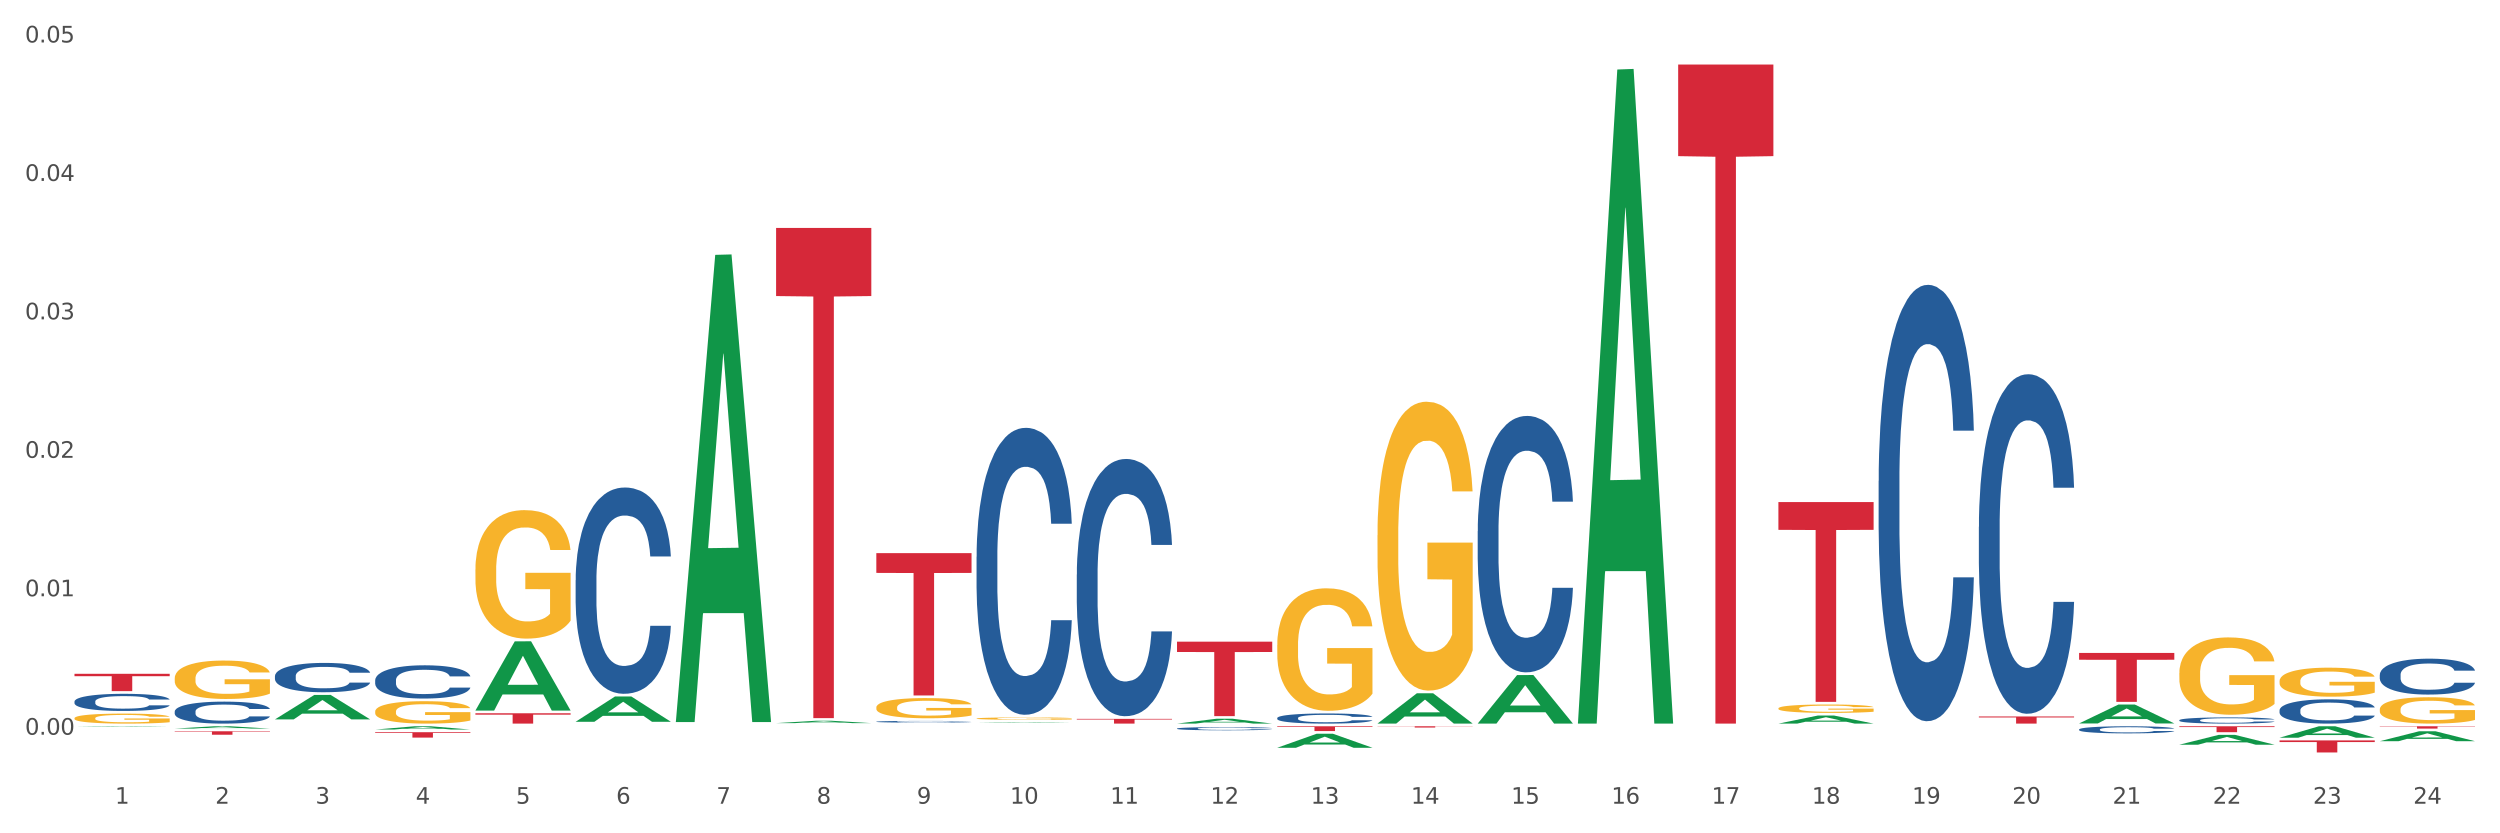 <?xml version="1.0" encoding="utf-8" standalone="no"?>
<!DOCTYPE svg PUBLIC "-//W3C//DTD SVG 1.1//EN"
  "http://www.w3.org/Graphics/SVG/1.1/DTD/svg11.dtd">
<svg xmlns:xlink="http://www.w3.org/1999/xlink" width="1080pt" height="360pt" viewBox="0 0 1080 360" xmlns="http://www.w3.org/2000/svg" version="1.1">
 <rect x="0" y="0" width="1080" height="360" fill="#333333" stroke="none"/>
 <defs>
  <style type="text/css">*{stroke-linejoin: round; stroke-linecap: butt}</style>
 </defs>
 <g id="figure_1">
  <g id="patch_1">
   <path d="M 0 360 
L 1080 360 
L 1080 0 
L 0 0 
z
" style="fill: #ffffff; stroke: #ffffff; stroke-linejoin: miter"/>
  </g>
  <g id="axes_1">
   <g id="matplotlib.axis_1">
    <g id="xtick_1">
     <g id="text_1">
      <!-- 1 -->
      <g style="fill: #4d4d4d" transform="translate(49.688 347.204) scale(0.096 -0.096)">
       <defs>
        <path id="DejaVuSans-31" d="M 794 531 
L 1825 531 
L 1825 4091 
L 703 3866 
L 703 4441 
L 1819 4666 
L 2450 4666 
L 2450 531 
L 3481 531 
L 3481 0 
L 794 0 
L 794 531 
z
" transform="scale(0.016)"/>
       </defs>
       <use xlink:href="#DejaVuSans-31"/>
      </g>
     </g>
    </g>
    <g id="xtick_2">
     <g id="text_2">
      <!-- 2 -->
      <g style="fill: #4d4d4d" transform="translate(92.988 347.204) scale(0.096 -0.096)">
       <defs>
        <path id="DejaVuSans-32" d="M 1228 531 
L 3431 531 
L 3431 0 
L 469 0 
L 469 531 
Q 828 903 1448 1529 
Q 2069 2156 2228 2338 
Q 2531 2678 2651 2914 
Q 2772 3150 2772 3378 
Q 2772 3750 2511 3984 
Q 2250 4219 1831 4219 
Q 1534 4219 1204 4116 
Q 875 4013 500 3803 
L 500 4441 
Q 881 4594 1212 4672 
Q 1544 4750 1819 4750 
Q 2544 4750 2975 4387 
Q 3406 4025 3406 3419 
Q 3406 3131 3298 2873 
Q 3191 2616 2906 2266 
Q 2828 2175 2409 1742 
Q 1991 1309 1228 531 
z
" transform="scale(0.016)"/>
       </defs>
       <use xlink:href="#DejaVuSans-32"/>
      </g>
     </g>
    </g>
    <g id="xtick_3">
     <g id="text_3">
      <!-- 3 -->
      <g style="fill: #4d4d4d" transform="translate(136.287 347.204) scale(0.096 -0.096)">
       <defs>
        <path id="DejaVuSans-33" d="M 2597 2516 
Q 3050 2419 3304 2112 
Q 3559 1806 3559 1356 
Q 3559 666 3084 287 
Q 2609 -91 1734 -91 
Q 1441 -91 1130 -33 
Q 819 25 488 141 
L 488 750 
Q 750 597 1062 519 
Q 1375 441 1716 441 
Q 2309 441 2620 675 
Q 2931 909 2931 1356 
Q 2931 1769 2642 2001 
Q 2353 2234 1838 2234 
L 1294 2234 
L 1294 2753 
L 1863 2753 
Q 2328 2753 2575 2939 
Q 2822 3125 2822 3475 
Q 2822 3834 2567 4026 
Q 2313 4219 1838 4219 
Q 1578 4219 1281 4162 
Q 984 4106 628 3988 
L 628 4550 
Q 988 4650 1302 4700 
Q 1616 4750 1894 4750 
Q 2613 4750 3031 4423 
Q 3450 4097 3450 3541 
Q 3450 3153 3228 2886 
Q 3006 2619 2597 2516 
z
" transform="scale(0.016)"/>
       </defs>
       <use xlink:href="#DejaVuSans-33"/>
      </g>
     </g>
    </g>
    <g id="xtick_4">
     <g id="text_4">
      <!-- 4 -->
      <g style="fill: #4d4d4d" transform="translate(179.587 347.204) scale(0.096 -0.096)">
       <defs>
        <path id="DejaVuSans-34" d="M 2419 4116 
L 825 1625 
L 2419 1625 
L 2419 4116 
z
M 2253 4666 
L 3047 4666 
L 3047 1625 
L 3713 1625 
L 3713 1100 
L 3047 1100 
L 3047 0 
L 2419 0 
L 2419 1100 
L 313 1100 
L 313 1709 
L 2253 4666 
z
" transform="scale(0.016)"/>
       </defs>
       <use xlink:href="#DejaVuSans-34"/>
      </g>
     </g>
    </g>
    <g id="xtick_5">
     <g id="text_5">
      <!-- 5 -->
      <g style="fill: #4d4d4d" transform="translate(222.887 347.204) scale(0.096 -0.096)">
       <defs>
        <path id="DejaVuSans-35" d="M 691 4666 
L 3169 4666 
L 3169 4134 
L 1269 4134 
L 1269 2991 
Q 1406 3038 1543 3061 
Q 1681 3084 1819 3084 
Q 2600 3084 3056 2656 
Q 3513 2228 3513 1497 
Q 3513 744 3044 326 
Q 2575 -91 1722 -91 
Q 1428 -91 1123 -41 
Q 819 9 494 109 
L 494 744 
Q 775 591 1075 516 
Q 1375 441 1709 441 
Q 2250 441 2565 725 
Q 2881 1009 2881 1497 
Q 2881 1984 2565 2268 
Q 2250 2553 1709 2553 
Q 1456 2553 1204 2497 
Q 953 2441 691 2322 
L 691 4666 
z
" transform="scale(0.016)"/>
       </defs>
       <use xlink:href="#DejaVuSans-35"/>
      </g>
     </g>
    </g>
    <g id="xtick_6">
     <g id="text_6">
      <!-- 6 -->
      <g style="fill: #4d4d4d" transform="translate(266.186 347.204) scale(0.096 -0.096)">
       <defs>
        <path id="DejaVuSans-36" d="M 2113 2584 
Q 1688 2584 1439 2293 
Q 1191 2003 1191 1497 
Q 1191 994 1439 701 
Q 1688 409 2113 409 
Q 2538 409 2786 701 
Q 3034 994 3034 1497 
Q 3034 2003 2786 2293 
Q 2538 2584 2113 2584 
z
M 3366 4563 
L 3366 3988 
Q 3128 4100 2886 4159 
Q 2644 4219 2406 4219 
Q 1781 4219 1451 3797 
Q 1122 3375 1075 2522 
Q 1259 2794 1537 2939 
Q 1816 3084 2150 3084 
Q 2853 3084 3261 2657 
Q 3669 2231 3669 1497 
Q 3669 778 3244 343 
Q 2819 -91 2113 -91 
Q 1303 -91 875 529 
Q 447 1150 447 2328 
Q 447 3434 972 4092 
Q 1497 4750 2381 4750 
Q 2619 4750 2861 4703 
Q 3103 4656 3366 4563 
z
" transform="scale(0.016)"/>
       </defs>
       <use xlink:href="#DejaVuSans-36"/>
      </g>
     </g>
    </g>
    <g id="xtick_7">
     <g id="text_7">
      <!-- 7 -->
      <g style="fill: #4d4d4d" transform="translate(309.486 347.204) scale(0.096 -0.096)">
       <defs>
        <path id="DejaVuSans-37" d="M 525 4666 
L 3525 4666 
L 3525 4397 
L 1831 0 
L 1172 0 
L 2766 4134 
L 525 4134 
L 525 4666 
z
" transform="scale(0.016)"/>
       </defs>
       <use xlink:href="#DejaVuSans-37"/>
      </g>
     </g>
    </g>
    <g id="xtick_8">
     <g id="text_8">
      <!-- 8 -->
      <g style="fill: #4d4d4d" transform="translate(352.785 347.204) scale(0.096 -0.096)">
       <defs>
        <path id="DejaVuSans-38" d="M 2034 2216 
Q 1584 2216 1326 1975 
Q 1069 1734 1069 1313 
Q 1069 891 1326 650 
Q 1584 409 2034 409 
Q 2484 409 2743 651 
Q 3003 894 3003 1313 
Q 3003 1734 2745 1975 
Q 2488 2216 2034 2216 
z
M 1403 2484 
Q 997 2584 770 2862 
Q 544 3141 544 3541 
Q 544 4100 942 4425 
Q 1341 4750 2034 4750 
Q 2731 4750 3128 4425 
Q 3525 4100 3525 3541 
Q 3525 3141 3298 2862 
Q 3072 2584 2669 2484 
Q 3125 2378 3379 2068 
Q 3634 1759 3634 1313 
Q 3634 634 3220 271 
Q 2806 -91 2034 -91 
Q 1263 -91 848 271 
Q 434 634 434 1313 
Q 434 1759 690 2068 
Q 947 2378 1403 2484 
z
M 1172 3481 
Q 1172 3119 1398 2916 
Q 1625 2713 2034 2713 
Q 2441 2713 2670 2916 
Q 2900 3119 2900 3481 
Q 2900 3844 2670 4047 
Q 2441 4250 2034 4250 
Q 1625 4250 1398 4047 
Q 1172 3844 1172 3481 
z
" transform="scale(0.016)"/>
       </defs>
       <use xlink:href="#DejaVuSans-38"/>
      </g>
     </g>
    </g>
    <g id="xtick_9">
     <g id="text_9">
      <!-- 9 -->
      <g style="fill: #4d4d4d" transform="translate(396.085 347.204) scale(0.096 -0.096)">
       <defs>
        <path id="DejaVuSans-39" d="M 703 97 
L 703 672 
Q 941 559 1184 500 
Q 1428 441 1663 441 
Q 2288 441 2617 861 
Q 2947 1281 2994 2138 
Q 2813 1869 2534 1725 
Q 2256 1581 1919 1581 
Q 1219 1581 811 2004 
Q 403 2428 403 3163 
Q 403 3881 828 4315 
Q 1253 4750 1959 4750 
Q 2769 4750 3195 4129 
Q 3622 3509 3622 2328 
Q 3622 1225 3098 567 
Q 2575 -91 1691 -91 
Q 1453 -91 1209 -44 
Q 966 3 703 97 
z
M 1959 2075 
Q 2384 2075 2632 2365 
Q 2881 2656 2881 3163 
Q 2881 3666 2632 3958 
Q 2384 4250 1959 4250 
Q 1534 4250 1286 3958 
Q 1038 3666 1038 3163 
Q 1038 2656 1286 2365 
Q 1534 2075 1959 2075 
z
" transform="scale(0.016)"/>
       </defs>
       <use xlink:href="#DejaVuSans-39"/>
      </g>
     </g>
    </g>
    <g id="xtick_10">
     <g id="text_10">
      <!-- 10 -->
      <g style="fill: #4d4d4d" transform="translate(436.331 347.204) scale(0.096 -0.096)">
       <defs>
        <path id="DejaVuSans-30" d="M 2034 4250 
Q 1547 4250 1301 3770 
Q 1056 3291 1056 2328 
Q 1056 1369 1301 889 
Q 1547 409 2034 409 
Q 2525 409 2770 889 
Q 3016 1369 3016 2328 
Q 3016 3291 2770 3770 
Q 2525 4250 2034 4250 
z
M 2034 4750 
Q 2819 4750 3233 4129 
Q 3647 3509 3647 2328 
Q 3647 1150 3233 529 
Q 2819 -91 2034 -91 
Q 1250 -91 836 529 
Q 422 1150 422 2328 
Q 422 3509 836 4129 
Q 1250 4750 2034 4750 
z
" transform="scale(0.016)"/>
       </defs>
       <use xlink:href="#DejaVuSans-31"/>
       <use xlink:href="#DejaVuSans-30" transform="translate(63.623 0)"/>
      </g>
     </g>
    </g>
    <g id="xtick_11">
     <g id="text_11">
      <!-- 11 -->
      <g style="fill: #4d4d4d" transform="translate(479.63 347.204) scale(0.096 -0.096)">
       <use xlink:href="#DejaVuSans-31"/>
       <use xlink:href="#DejaVuSans-31" transform="translate(63.623 0)"/>
      </g>
     </g>
    </g>
    <g id="xtick_12">
     <g id="text_12">
      <!-- 12 -->
      <g style="fill: #4d4d4d" transform="translate(522.93 347.204) scale(0.096 -0.096)">
       <use xlink:href="#DejaVuSans-31"/>
       <use xlink:href="#DejaVuSans-32" transform="translate(63.623 0)"/>
      </g>
     </g>
    </g>
    <g id="xtick_13">
     <g id="text_13">
      <!-- 13 -->
      <g style="fill: #4d4d4d" transform="translate(566.229 347.204) scale(0.096 -0.096)">
       <use xlink:href="#DejaVuSans-31"/>
       <use xlink:href="#DejaVuSans-33" transform="translate(63.623 0)"/>
      </g>
     </g>
    </g>
    <g id="xtick_14">
     <g id="text_14">
      <!-- 14 -->
      <g style="fill: #4d4d4d" transform="translate(609.529 347.204) scale(0.096 -0.096)">
       <use xlink:href="#DejaVuSans-31"/>
       <use xlink:href="#DejaVuSans-34" transform="translate(63.623 0)"/>
      </g>
     </g>
    </g>
    <g id="xtick_15">
     <g id="text_15">
      <!-- 15 -->
      <g style="fill: #4d4d4d" transform="translate(652.828 347.204) scale(0.096 -0.096)">
       <use xlink:href="#DejaVuSans-31"/>
       <use xlink:href="#DejaVuSans-35" transform="translate(63.623 0)"/>
      </g>
     </g>
    </g>
    <g id="xtick_16">
     <g id="text_16">
      <!-- 16 -->
      <g style="fill: #4d4d4d" transform="translate(696.128 347.204) scale(0.096 -0.096)">
       <use xlink:href="#DejaVuSans-31"/>
       <use xlink:href="#DejaVuSans-36" transform="translate(63.623 0)"/>
      </g>
     </g>
    </g>
    <g id="xtick_17">
     <g id="text_17">
      <!-- 17 -->
      <g style="fill: #4d4d4d" transform="translate(739.428 347.204) scale(0.096 -0.096)">
       <use xlink:href="#DejaVuSans-31"/>
       <use xlink:href="#DejaVuSans-37" transform="translate(63.623 0)"/>
      </g>
     </g>
    </g>
    <g id="xtick_18">
     <g id="text_18">
      <!-- 18 -->
      <g style="fill: #4d4d4d" transform="translate(782.727 347.204) scale(0.096 -0.096)">
       <use xlink:href="#DejaVuSans-31"/>
       <use xlink:href="#DejaVuSans-38" transform="translate(63.623 0)"/>
      </g>
     </g>
    </g>
    <g id="xtick_19">
     <g id="text_19">
      <!-- 19 -->
      <g style="fill: #4d4d4d" transform="translate(826.027 347.204) scale(0.096 -0.096)">
       <use xlink:href="#DejaVuSans-31"/>
       <use xlink:href="#DejaVuSans-39" transform="translate(63.623 0)"/>
      </g>
     </g>
    </g>
    <g id="xtick_20">
     <g id="text_20">
      <!-- 20 -->
      <g style="fill: #4d4d4d" transform="translate(869.326 347.204) scale(0.096 -0.096)">
       <use xlink:href="#DejaVuSans-32"/>
       <use xlink:href="#DejaVuSans-30" transform="translate(63.623 0)"/>
      </g>
     </g>
    </g>
    <g id="xtick_21">
     <g id="text_21">
      <!-- 21 -->
      <g style="fill: #4d4d4d" transform="translate(912.626 347.204) scale(0.096 -0.096)">
       <use xlink:href="#DejaVuSans-32"/>
       <use xlink:href="#DejaVuSans-31" transform="translate(63.623 0)"/>
      </g>
     </g>
    </g>
    <g id="xtick_22">
     <g id="text_22">
      <!-- 22 -->
      <g style="fill: #4d4d4d" transform="translate(955.926 347.204) scale(0.096 -0.096)">
       <use xlink:href="#DejaVuSans-32"/>
       <use xlink:href="#DejaVuSans-32" transform="translate(63.623 0)"/>
      </g>
     </g>
    </g>
    <g id="xtick_23">
     <g id="text_23">
      <!-- 23 -->
      <g style="fill: #4d4d4d" transform="translate(999.225 347.204) scale(0.096 -0.096)">
       <use xlink:href="#DejaVuSans-32"/>
       <use xlink:href="#DejaVuSans-33" transform="translate(63.623 0)"/>
      </g>
     </g>
    </g>
    <g id="xtick_24">
     <g id="text_24">
      <!-- 24 -->
      <g style="fill: #4d4d4d" transform="translate(1042.525 347.204) scale(0.096 -0.096)">
       <use xlink:href="#DejaVuSans-32"/>
       <use xlink:href="#DejaVuSans-34" transform="translate(63.623 0)"/>
      </g>
     </g>
    </g>
    <g id="xtick_25"/>
    <g id="xtick_26"/>
    <g id="xtick_27"/>
    <g id="xtick_28"/>
    <g id="xtick_29"/>
    <g id="xtick_30"/>
    <g id="xtick_31"/>
    <g id="xtick_32"/>
    <g id="xtick_33"/>
    <g id="xtick_34"/>
    <g id="xtick_35"/>
    <g id="xtick_36"/>
    <g id="xtick_37"/>
    <g id="xtick_38"/>
    <g id="xtick_39"/>
    <g id="xtick_40"/>
    <g id="xtick_41"/>
    <g id="xtick_42"/>
    <g id="xtick_43"/>
    <g id="xtick_44"/>
    <g id="xtick_45"/>
    <g id="xtick_46"/>
    <g id="xtick_47"/>
   </g>
   <g id="matplotlib.axis_2">
    <g id="ytick_1">
     <g id="text_25">
      <!-- 0.00 -->
      <g style="fill: #4d4d4d" transform="translate(10.8 317.392) scale(0.096 -0.096)">
       <defs>
        <path id="DejaVuSans-2e" d="M 684 794 
L 1344 794 
L 1344 0 
L 684 0 
L 684 794 
z
" transform="scale(0.016)"/>
       </defs>
       <use xlink:href="#DejaVuSans-30"/>
       <use xlink:href="#DejaVuSans-2e" transform="translate(63.623 0)"/>
       <use xlink:href="#DejaVuSans-30" transform="translate(95.41 0)"/>
       <use xlink:href="#DejaVuSans-30" transform="translate(159.033 0)"/>
      </g>
     </g>
    </g>
    <g id="ytick_2">
     <g id="text_26">
      <!-- 0.01 -->
      <g style="fill: #4d4d4d" transform="translate(10.8 257.584) scale(0.096 -0.096)">
       <use xlink:href="#DejaVuSans-30"/>
       <use xlink:href="#DejaVuSans-2e" transform="translate(63.623 0)"/>
       <use xlink:href="#DejaVuSans-30" transform="translate(95.41 0)"/>
       <use xlink:href="#DejaVuSans-31" transform="translate(159.033 0)"/>
      </g>
     </g>
    </g>
    <g id="ytick_3">
     <g id="text_27">
      <!-- 0.02 -->
      <g style="fill: #4d4d4d" transform="translate(10.8 197.775) scale(0.096 -0.096)">
       <use xlink:href="#DejaVuSans-30"/>
       <use xlink:href="#DejaVuSans-2e" transform="translate(63.623 0)"/>
       <use xlink:href="#DejaVuSans-30" transform="translate(95.41 0)"/>
       <use xlink:href="#DejaVuSans-32" transform="translate(159.033 0)"/>
      </g>
     </g>
    </g>
    <g id="ytick_4">
     <g id="text_28">
      <!-- 0.03 -->
      <g style="fill: #4d4d4d" transform="translate(10.8 137.967) scale(0.096 -0.096)">
       <use xlink:href="#DejaVuSans-30"/>
       <use xlink:href="#DejaVuSans-2e" transform="translate(63.623 0)"/>
       <use xlink:href="#DejaVuSans-30" transform="translate(95.41 0)"/>
       <use xlink:href="#DejaVuSans-33" transform="translate(159.033 0)"/>
      </g>
     </g>
    </g>
    <g id="ytick_5">
     <g id="text_29">
      <!-- 0.04 -->
      <g style="fill: #4d4d4d" transform="translate(10.8 78.158) scale(0.096 -0.096)">
       <use xlink:href="#DejaVuSans-30"/>
       <use xlink:href="#DejaVuSans-2e" transform="translate(63.623 0)"/>
       <use xlink:href="#DejaVuSans-30" transform="translate(95.41 0)"/>
       <use xlink:href="#DejaVuSans-34" transform="translate(159.033 0)"/>
      </g>
     </g>
    </g>
    <g id="ytick_6">
     <g id="text_30">
      <!-- 0.05 -->
      <g style="fill: #4d4d4d" transform="translate(10.8 18.349) scale(0.096 -0.096)">
       <use xlink:href="#DejaVuSans-30"/>
       <use xlink:href="#DejaVuSans-2e" transform="translate(63.623 0)"/>
       <use xlink:href="#DejaVuSans-30" transform="translate(95.41 0)"/>
       <use xlink:href="#DejaVuSans-35" transform="translate(159.033 0)"/>
      </g>
     </g>
    </g>
    <g id="ytick_7"/>
    <g id="ytick_8"/>
    <g id="ytick_9"/>
    <g id="ytick_10"/>
    <g id="ytick_11"/>
   </g>
   <g id="PolyCollection_1">
    <path d="M 32.175 313.987 
L 32.217 313.987 
L 49.18 313.745 
L 56.22 313.745 
L 73.31 313.988 
L 65.167 313.988 
L 61.478 313.931 
L 43.964 313.931 
L 43.837 313.932 
L 40.275 313.988 
L 32.175 313.988 
L 32.175 313.987 
L 46.169 313.897 
L 59.273 313.897 
L 52.785 313.797 
L 52.7 313.796 
L 52.615 313.797 
L 46.127 313.897 
L 46.169 313.897 
L 32.175 313.987 
z
" clip-path="url(#p96f768d79b)" style="fill: #109648"/>
    <path d="M 75.475 314.752 
L 75.517 314.751 
L 92.48 313.746 
L 99.519 313.745 
L 116.609 314.754 
L 108.467 314.754 
L 104.778 314.519 
L 87.264 314.519 
L 87.136 314.522 
L 83.574 314.754 
L 75.475 314.754 
L 75.475 314.752 
L 89.469 314.378 
L 102.573 314.378 
L 96.084 313.96 
L 95.999 313.958 
L 95.915 313.961 
L 89.426 314.378 
L 89.469 314.378 
L 75.475 314.752 
z
" clip-path="url(#p96f768d79b)" style="fill: #109648"/>
    <path d="M 118.774 310.763 
L 118.817 310.753 
L 135.779 300.206 
L 142.819 300.196 
L 159.909 310.783 
L 151.767 310.783 
L 148.077 308.318 
L 130.563 308.318 
L 130.436 308.357 
L 126.874 310.783 
L 118.774 310.783 
L 118.774 310.763 
L 132.768 306.846 
L 145.872 306.837 
L 139.384 302.453 
L 139.299 302.433 
L 139.214 302.463 
L 132.726 306.837 
L 132.768 306.846 
L 118.774 310.763 
z
" clip-path="url(#p96f768d79b)" style="fill: #109648"/>
    <path d="M 768.268 306.021 
L 768.316 306.017 
L 768.316 305.898 
L 768.414 305.796 
L 768.899 305.547 
L 769.628 305.342 
L 770.162 305.232 
L 770.696 305.143 
L 771.327 305.054 
L 772.105 304.961 
L 773.513 304.825 
L 774.387 304.755 
L 775.456 304.683 
L 777.398 304.577 
L 778.807 304.517 
L 780.263 304.467 
L 782.643 304.408 
L 784.197 304.381 
L 785.848 304.361 
L 787.84 304.348 
L 789.345 304.345 
L 792.648 304.355 
L 795.464 304.384 
L 796.824 304.408 
L 798.572 304.447 
L 799.495 304.474 
L 801.001 304.527 
L 802.555 304.596 
L 803.623 304.656 
L 805.226 304.769 
L 806.44 304.881 
L 807.557 305.02 
L 808.14 305.116 
L 808.577 305.206 
L 808.965 305.309 
L 809.354 305.471 
L 800.612 305.471 
L 800.272 305.355 
L 799.738 305.246 
L 798.961 305.14 
L 798.281 305.073 
L 797.116 304.991 
L 796.047 304.938 
L 794.93 304.898 
L 793.57 304.865 
L 792.502 304.848 
L 790.996 304.835 
L 788.034 304.838 
L 786.043 304.865 
L 784.683 304.898 
L 783.809 304.928 
L 783.032 304.961 
L 782.158 305.007 
L 781.138 305.077 
L 780.409 305.14 
L 779.681 305.219 
L 779.098 305.299 
L 778.564 305.391 
L 778.127 305.491 
L 777.787 305.593 
L 777.495 305.719 
L 777.252 305.928 
L 777.252 306.382 
L 777.35 306.485 
L 777.592 306.62 
L 777.884 306.723 
L 778.369 306.846 
L 778.807 306.928 
L 779.632 307.048 
L 780.555 307.147 
L 781.283 307.21 
L 782.012 307.263 
L 783.275 307.336 
L 784.683 307.396 
L 785.897 307.432 
L 787.548 307.465 
L 788.665 307.478 
L 789.637 307.485 
L 792.016 307.485 
L 793.716 307.475 
L 795.61 307.452 
L 797.067 307.422 
L 798.281 307.386 
L 799.641 307.326 
L 800.515 307.27 
L 800.515 306.577 
L 789.831 306.574 
L 789.831 306.114 
L 809.403 306.114 
L 809.403 307.465 
L 808.577 307.535 
L 807.654 307.598 
L 806.683 307.654 
L 805.226 307.723 
L 803.478 307.79 
L 801.923 307.836 
L 800.272 307.876 
L 798.33 307.912 
L 795.804 307.945 
L 794.25 307.959 
L 792.308 307.969 
L 790.025 307.972 
L 788.034 307.965 
L 786.091 307.949 
L 784.052 307.919 
L 782.06 307.876 
L 780.555 307.833 
L 779.049 307.78 
L 777.447 307.71 
L 776.184 307.644 
L 775.213 307.584 
L 774.144 307.508 
L 772.979 307.409 
L 772.105 307.319 
L 771.327 307.227 
L 770.502 307.107 
L 769.919 307.005 
L 769.336 306.875 
L 768.996 306.779 
L 768.608 306.63 
L 768.316 306.422 
L 768.268 306.021 
z
" clip-path="url(#p96f768d79b)" style="fill: #f7b32b"/>
    <path d="M 984.766 294.223 
L 984.814 294.211 
L 984.814 293.799 
L 984.912 293.444 
L 985.397 292.586 
L 986.126 291.876 
L 986.66 291.498 
L 987.194 291.189 
L 987.825 290.88 
L 988.602 290.559 
L 990.011 290.09 
L 990.885 289.85 
L 991.953 289.598 
L 993.896 289.231 
L 995.304 289.025 
L 996.761 288.854 
L 999.141 288.648 
L 1000.695 288.556 
L 1002.346 288.487 
L 1004.338 288.441 
L 1005.843 288.43 
L 1009.145 288.464 
L 1011.962 288.567 
L 1013.322 288.648 
L 1015.07 288.785 
L 1015.993 288.876 
L 1017.499 289.06 
L 1019.053 289.3 
L 1020.121 289.506 
L 1021.724 289.895 
L 1022.938 290.285 
L 1024.055 290.765 
L 1024.638 291.097 
L 1025.075 291.407 
L 1025.463 291.762 
L 1025.852 292.322 
L 1017.11 292.322 
L 1016.77 291.922 
L 1016.236 291.544 
L 1015.459 291.178 
L 1014.779 290.949 
L 1013.613 290.662 
L 1012.545 290.479 
L 1011.428 290.342 
L 1010.068 290.227 
L 1009 290.17 
L 1007.494 290.124 
L 1004.532 290.136 
L 1002.541 290.227 
L 1001.181 290.342 
L 1000.307 290.445 
L 999.53 290.559 
L 998.655 290.72 
L 997.636 290.96 
L 996.907 291.178 
L 996.179 291.452 
L 995.596 291.727 
L 995.062 292.048 
L 994.625 292.391 
L 994.285 292.746 
L 993.993 293.181 
L 993.75 293.902 
L 993.75 295.471 
L 993.847 295.826 
L 994.09 296.295 
L 994.382 296.65 
L 994.867 297.074 
L 995.304 297.36 
L 996.13 297.772 
L 997.053 298.115 
L 997.781 298.333 
L 998.51 298.516 
L 999.772 298.768 
L 1001.181 298.974 
L 1002.395 299.1 
L 1004.046 299.214 
L 1005.163 299.26 
L 1006.134 299.283 
L 1008.514 299.283 
L 1010.214 299.249 
L 1012.108 299.169 
L 1013.565 299.066 
L 1014.779 298.94 
L 1016.139 298.734 
L 1017.013 298.539 
L 1017.013 296.146 
L 1006.329 296.135 
L 1006.329 294.543 
L 1025.9 294.543 
L 1025.9 299.214 
L 1025.075 299.455 
L 1024.152 299.672 
L 1023.181 299.867 
L 1021.724 300.107 
L 1019.975 300.336 
L 1018.421 300.497 
L 1016.77 300.634 
L 1014.828 300.76 
L 1012.302 300.874 
L 1010.748 300.92 
L 1008.806 300.955 
L 1006.523 300.966 
L 1004.532 300.943 
L 1002.589 300.886 
L 1000.549 300.783 
L 998.558 300.634 
L 997.053 300.485 
L 995.547 300.302 
L 993.945 300.062 
L 992.682 299.833 
L 991.711 299.627 
L 990.642 299.363 
L 989.477 299.02 
L 988.602 298.711 
L 987.825 298.39 
L 987 297.978 
L 986.417 297.623 
L 985.834 297.177 
L 985.494 296.845 
L 985.106 296.329 
L 984.814 295.608 
L 984.766 294.223 
z
" clip-path="url(#p96f768d79b)" style="fill: #f7b32b"/>
    <path d="M 941.466 290.8 
L 941.515 290.77 
L 941.515 289.671 
L 941.612 288.725 
L 942.098 286.437 
L 942.826 284.545 
L 943.36 283.538 
L 943.894 282.714 
L 944.526 281.89 
L 945.303 281.036 
L 946.711 279.785 
L 947.585 279.144 
L 948.654 278.473 
L 950.596 277.496 
L 952.005 276.947 
L 953.462 276.489 
L 955.841 275.94 
L 957.396 275.696 
L 959.047 275.513 
L 961.038 275.391 
L 962.543 275.36 
L 965.846 275.452 
L 968.663 275.727 
L 970.022 275.94 
L 971.771 276.306 
L 972.694 276.55 
L 974.199 277.039 
L 975.753 277.679 
L 976.822 278.229 
L 978.424 279.266 
L 979.638 280.304 
L 980.755 281.585 
L 981.338 282.47 
L 981.775 283.294 
L 982.164 284.24 
L 982.552 285.735 
L 973.811 285.735 
L 973.471 284.667 
L 972.936 283.66 
L 972.159 282.684 
L 971.479 282.073 
L 970.314 281.31 
L 969.245 280.822 
L 968.128 280.456 
L 966.769 280.151 
L 965.7 279.998 
L 964.195 279.876 
L 961.232 279.907 
L 959.241 280.151 
L 957.881 280.456 
L 957.007 280.731 
L 956.23 281.036 
L 955.356 281.463 
L 954.336 282.104 
L 953.607 282.684 
L 952.879 283.416 
L 952.296 284.148 
L 951.762 285.003 
L 951.325 285.918 
L 950.985 286.864 
L 950.694 288.023 
L 950.451 289.946 
L 950.451 294.126 
L 950.548 295.072 
L 950.791 296.323 
L 951.082 297.269 
L 951.568 298.398 
L 952.005 299.161 
L 952.83 300.259 
L 953.753 301.175 
L 954.482 301.754 
L 955.21 302.242 
L 956.473 302.914 
L 957.881 303.463 
L 959.095 303.799 
L 960.747 304.104 
L 961.864 304.226 
L 962.835 304.287 
L 965.215 304.287 
L 966.914 304.195 
L 968.808 303.982 
L 970.265 303.707 
L 971.479 303.371 
L 972.839 302.822 
L 973.713 302.304 
L 973.713 295.926 
L 963.029 295.896 
L 963.029 291.654 
L 982.601 291.654 
L 982.601 304.104 
L 981.775 304.745 
L 980.852 305.324 
L 979.881 305.843 
L 978.424 306.484 
L 976.676 307.094 
L 975.122 307.521 
L 973.471 307.887 
L 971.528 308.223 
L 969.003 308.528 
L 967.449 308.65 
L 965.506 308.742 
L 963.223 308.772 
L 961.232 308.711 
L 959.29 308.559 
L 957.25 308.284 
L 955.259 307.887 
L 953.753 307.491 
L 952.248 307.003 
L 950.645 306.362 
L 949.382 305.752 
L 948.411 305.202 
L 947.343 304.5 
L 946.177 303.585 
L 945.303 302.761 
L 944.526 301.907 
L 943.7 300.808 
L 943.117 299.862 
L 942.535 298.672 
L 942.195 297.788 
L 941.806 296.414 
L 941.515 294.492 
L 941.466 290.8 
z
" clip-path="url(#p96f768d79b)" style="fill: #f7b32b"/>
    <path d="M 854.867 227.576 
L 854.916 227.442 
L 854.916 223.691 
L 855.062 218.601 
L 855.596 209.223 
L 856.277 202.123 
L 857.444 193.817 
L 858.076 190.334 
L 858.903 186.449 
L 860.605 180.153 
L 862.549 174.795 
L 863.911 171.847 
L 864.932 169.972 
L 867.217 166.623 
L 868.53 165.149 
L 869.891 163.944 
L 871.058 163.14 
L 873.003 162.202 
L 874.559 161.8 
L 876.358 161.666 
L 877.865 161.8 
L 879.859 162.336 
L 882.776 163.944 
L 883.895 164.881 
L 885.402 166.489 
L 886.958 168.632 
L 888.222 170.776 
L 889.681 173.857 
L 891.188 177.876 
L 892.647 182.966 
L 893.668 187.655 
L 894.494 192.612 
L 895.224 198.64 
L 895.759 205.204 
L 896.002 210.697 
L 887.104 210.697 
L 886.861 205.74 
L 886.374 200.382 
L 885.888 196.765 
L 885.353 193.817 
L 884.527 190.468 
L 883.797 188.325 
L 882.582 185.78 
L 881.464 184.172 
L 880.54 183.234 
L 879.421 182.43 
L 877.039 181.627 
L 875.337 181.627 
L 874.267 181.895 
L 872.955 182.564 
L 871.836 183.502 
L 870.524 185.11 
L 869.502 186.851 
L 868.481 189.129 
L 867.898 190.736 
L 867.023 193.683 
L 866.439 196.095 
L 865.661 200.248 
L 865.224 203.195 
L 864.446 210.831 
L 864.105 216.457 
L 863.959 220.342 
L 863.862 224.629 
L 863.862 245.527 
L 864.154 254.905 
L 864.397 258.924 
L 864.786 263.479 
L 865.515 269.373 
L 866.585 275.133 
L 867.703 279.286 
L 868.627 281.832 
L 869.502 283.707 
L 870.378 285.181 
L 871.447 286.52 
L 872.323 287.324 
L 873.635 288.128 
L 875.191 288.53 
L 876.407 288.53 
L 878.887 287.86 
L 880.005 287.19 
L 881.075 286.252 
L 882.242 284.779 
L 883.165 283.171 
L 883.7 281.965 
L 884.575 279.42 
L 885.256 276.741 
L 885.84 273.66 
L 886.229 270.98 
L 886.666 266.962 
L 887.007 262.407 
L 887.104 259.995 
L 896.002 259.995 
L 895.807 264.818 
L 895.467 269.507 
L 894.786 275.803 
L 894.251 279.42 
L 893.425 283.841 
L 892.549 287.592 
L 891.334 291.745 
L 890.216 294.826 
L 889.049 297.505 
L 887.784 299.917 
L 885.499 303.266 
L 884.673 304.203 
L 882.922 305.811 
L 881.561 306.749 
L 879.567 307.687 
L 877.525 308.222 
L 875.386 308.356 
L 873.489 308.088 
L 871.399 307.285 
L 870.086 306.481 
L 868.627 305.275 
L 866.925 303.4 
L 865.321 301.122 
L 863.814 298.443 
L 862.404 295.362 
L 861.091 291.879 
L 859.389 286.118 
L 858.125 280.492 
L 857.201 275.267 
L 856.569 270.847 
L 855.937 265.22 
L 855.596 261.335 
L 855.062 251.958 
L 854.867 243.25 
L 854.867 227.576 
z
" clip-path="url(#p96f768d79b)" style="fill: #255c99"/>
    <path d="M 1028.065 306.47 
L 1028.114 306.459 
L 1028.114 306.085 
L 1028.211 305.762 
L 1028.697 304.981 
L 1029.425 304.336 
L 1029.959 303.992 
L 1030.494 303.711 
L 1031.125 303.43 
L 1031.902 303.139 
L 1033.31 302.712 
L 1034.185 302.493 
L 1035.253 302.264 
L 1037.196 301.931 
L 1038.604 301.744 
L 1040.061 301.587 
L 1042.441 301.4 
L 1043.995 301.317 
L 1045.646 301.254 
L 1047.637 301.213 
L 1049.143 301.202 
L 1052.445 301.233 
L 1055.262 301.327 
L 1056.622 301.4 
L 1058.37 301.525 
L 1059.293 301.608 
L 1060.798 301.775 
L 1062.352 301.993 
L 1063.421 302.181 
L 1065.023 302.535 
L 1066.238 302.889 
L 1067.355 303.326 
L 1067.937 303.628 
L 1068.374 303.909 
L 1068.763 304.232 
L 1069.151 304.742 
L 1060.41 304.742 
L 1060.07 304.377 
L 1059.536 304.034 
L 1058.759 303.701 
L 1058.079 303.492 
L 1056.913 303.232 
L 1055.845 303.066 
L 1054.728 302.941 
L 1053.368 302.837 
L 1052.299 302.785 
L 1050.794 302.743 
L 1047.831 302.753 
L 1045.84 302.837 
L 1044.48 302.941 
L 1043.606 303.034 
L 1042.829 303.139 
L 1041.955 303.284 
L 1040.935 303.503 
L 1040.207 303.701 
L 1039.478 303.951 
L 1038.895 304.2 
L 1038.361 304.492 
L 1037.924 304.804 
L 1037.584 305.127 
L 1037.293 305.522 
L 1037.05 306.178 
L 1037.05 307.604 
L 1037.147 307.927 
L 1037.39 308.354 
L 1037.681 308.677 
L 1038.167 309.062 
L 1038.604 309.322 
L 1039.43 309.697 
L 1040.352 310.009 
L 1041.081 310.207 
L 1041.809 310.374 
L 1043.072 310.603 
L 1044.48 310.79 
L 1045.695 310.904 
L 1047.346 311.009 
L 1048.463 311.05 
L 1049.434 311.071 
L 1051.814 311.071 
L 1053.513 311.04 
L 1055.408 310.967 
L 1056.864 310.873 
L 1058.079 310.759 
L 1059.438 310.571 
L 1060.313 310.394 
L 1060.313 308.219 
L 1049.628 308.208 
L 1049.628 306.761 
L 1069.2 306.761 
L 1069.2 311.009 
L 1068.374 311.227 
L 1067.452 311.425 
L 1066.48 311.602 
L 1065.023 311.821 
L 1063.275 312.029 
L 1061.721 312.175 
L 1060.07 312.299 
L 1058.127 312.414 
L 1055.602 312.518 
L 1054.048 312.56 
L 1052.105 312.591 
L 1049.823 312.601 
L 1047.831 312.581 
L 1045.889 312.528 
L 1043.849 312.435 
L 1041.858 312.299 
L 1040.352 312.164 
L 1038.847 311.998 
L 1037.244 311.779 
L 1035.982 311.571 
L 1035.01 311.383 
L 1033.942 311.144 
L 1032.776 310.832 
L 1031.902 310.551 
L 1031.125 310.259 
L 1030.299 309.884 
L 1029.717 309.562 
L 1029.134 309.156 
L 1028.794 308.854 
L 1028.405 308.385 
L 1028.114 307.729 
L 1028.065 306.47 
z
" clip-path="url(#p96f768d79b)" style="fill: #f7b32b"/>
    <path d="M 898.167 315.126 
L 898.215 315.123 
L 898.215 315.044 
L 898.361 314.938 
L 898.896 314.741 
L 899.577 314.593 
L 900.744 314.418 
L 901.376 314.345 
L 902.202 314.264 
L 903.904 314.132 
L 905.849 314.02 
L 907.21 313.958 
L 908.231 313.919 
L 910.517 313.849 
L 911.83 313.818 
L 913.191 313.792 
L 914.358 313.776 
L 916.303 313.756 
L 917.859 313.748 
L 919.658 313.745 
L 921.165 313.748 
L 923.159 313.759 
L 926.076 313.792 
L 927.194 313.812 
L 928.702 313.846 
L 930.257 313.891 
L 931.522 313.936 
L 932.98 314 
L 934.488 314.084 
L 935.946 314.191 
L 936.967 314.289 
L 937.794 314.393 
L 938.523 314.52 
L 939.058 314.657 
L 939.301 314.772 
L 930.403 314.772 
L 930.16 314.668 
L 929.674 314.556 
L 929.188 314.48 
L 928.653 314.418 
L 927.826 314.348 
L 927.097 314.303 
L 925.881 314.25 
L 924.763 314.216 
L 923.839 314.197 
L 922.721 314.18 
L 920.338 314.163 
L 918.637 314.163 
L 917.567 314.169 
L 916.254 314.183 
L 915.136 314.202 
L 913.823 314.236 
L 912.802 314.273 
L 911.781 314.32 
L 911.197 314.354 
L 910.322 314.416 
L 909.739 314.466 
L 908.961 314.553 
L 908.523 314.615 
L 907.745 314.775 
L 907.405 314.893 
L 907.259 314.974 
L 907.162 315.064 
L 907.162 315.502 
L 907.454 315.699 
L 907.697 315.783 
L 908.086 315.878 
L 908.815 316.002 
L 909.885 316.122 
L 911.003 316.209 
L 911.927 316.263 
L 912.802 316.302 
L 913.677 316.333 
L 914.747 316.361 
L 915.622 316.378 
L 916.935 316.395 
L 918.491 316.403 
L 919.706 316.403 
L 922.186 316.389 
L 923.304 316.375 
L 924.374 316.355 
L 925.541 316.324 
L 926.465 316.291 
L 927 316.266 
L 927.875 316.212 
L 928.556 316.156 
L 929.139 316.091 
L 929.528 316.035 
L 929.966 315.951 
L 930.306 315.856 
L 930.403 315.805 
L 939.301 315.805 
L 939.107 315.906 
L 938.766 316.004 
L 938.086 316.136 
L 937.551 316.212 
L 936.724 316.305 
L 935.849 316.383 
L 934.633 316.47 
L 933.515 316.535 
L 932.348 316.591 
L 931.084 316.642 
L 928.799 316.712 
L 927.972 316.732 
L 926.222 316.765 
L 924.86 316.785 
L 922.867 316.804 
L 920.825 316.816 
L 918.685 316.819 
L 916.789 316.813 
L 914.698 316.796 
L 913.385 316.779 
L 911.927 316.754 
L 910.225 316.715 
L 908.62 316.667 
L 907.113 316.611 
L 905.703 316.546 
L 904.39 316.473 
L 902.689 316.353 
L 901.424 316.235 
L 900.501 316.125 
L 899.868 316.033 
L 899.236 315.915 
L 898.896 315.833 
L 898.361 315.637 
L 898.167 315.454 
L 898.167 315.126 
z
" clip-path="url(#p96f768d79b)" style="fill: #255c99"/>
    <path d="M 638.369 229.455 
L 638.418 229.354 
L 638.418 226.521 
L 638.564 222.677 
L 639.098 215.594 
L 639.779 210.232 
L 640.946 203.959 
L 641.578 201.328 
L 642.405 198.394 
L 644.107 193.639 
L 646.052 189.592 
L 647.413 187.366 
L 648.434 185.949 
L 650.719 183.42 
L 652.032 182.307 
L 653.393 181.396 
L 654.56 180.789 
L 656.505 180.081 
L 658.061 179.778 
L 659.86 179.676 
L 661.368 179.778 
L 663.361 180.182 
L 666.278 181.396 
L 667.397 182.105 
L 668.904 183.319 
L 670.46 184.938 
L 671.724 186.556 
L 673.183 188.884 
L 674.69 191.919 
L 676.149 195.764 
L 677.17 199.305 
L 677.996 203.048 
L 678.726 207.601 
L 679.261 212.559 
L 679.504 216.707 
L 670.606 216.707 
L 670.363 212.964 
L 669.877 208.917 
L 669.39 206.185 
L 668.855 203.959 
L 668.029 201.429 
L 667.3 199.811 
L 666.084 197.888 
L 664.966 196.674 
L 664.042 195.966 
L 662.923 195.359 
L 660.541 194.752 
L 658.839 194.752 
L 657.77 194.954 
L 656.457 195.46 
L 655.338 196.168 
L 654.026 197.382 
L 653.005 198.698 
L 651.983 200.418 
L 651.4 201.632 
L 650.525 203.858 
L 649.941 205.679 
L 649.163 208.815 
L 648.726 211.041 
L 647.948 216.808 
L 647.607 221.058 
L 647.462 223.992 
L 647.364 227.23 
L 647.364 243.013 
L 647.656 250.096 
L 647.899 253.131 
L 648.288 256.571 
L 649.017 261.023 
L 650.087 265.373 
L 651.205 268.51 
L 652.129 270.432 
L 653.005 271.849 
L 653.88 272.961 
L 654.949 273.973 
L 655.825 274.58 
L 657.137 275.187 
L 658.693 275.491 
L 659.909 275.491 
L 662.389 274.985 
L 663.507 274.479 
L 664.577 273.771 
L 665.744 272.658 
L 666.667 271.444 
L 667.202 270.533 
L 668.077 268.611 
L 668.758 266.587 
L 669.342 264.26 
L 669.731 262.237 
L 670.168 259.201 
L 670.509 255.761 
L 670.606 253.94 
L 679.504 253.94 
L 679.309 257.583 
L 678.969 261.124 
L 678.288 265.879 
L 677.753 268.611 
L 676.927 271.95 
L 676.052 274.783 
L 674.836 277.919 
L 673.718 280.246 
L 672.551 282.27 
L 671.287 284.091 
L 669.001 286.62 
L 668.175 287.329 
L 666.424 288.543 
L 665.063 289.251 
L 663.069 289.959 
L 661.027 290.364 
L 658.888 290.465 
L 656.992 290.263 
L 654.901 289.656 
L 653.588 289.049 
L 652.129 288.138 
L 650.428 286.722 
L 648.823 285.002 
L 647.316 282.978 
L 645.906 280.651 
L 644.593 278.02 
L 642.891 273.67 
L 641.627 269.42 
L 640.703 265.474 
L 640.071 262.136 
L 639.439 257.886 
L 639.098 254.952 
L 638.564 247.87 
L 638.369 241.293 
L 638.369 229.455 
z
" clip-path="url(#p96f768d79b)" style="fill: #255c99"/>
    <path d="M 811.567 207.756 
L 811.616 207.583 
L 811.616 202.763 
L 811.762 196.22 
L 812.297 184.168 
L 812.978 175.043 
L 814.144 164.368 
L 814.777 159.892 
L 815.603 154.899 
L 817.305 146.807 
L 819.25 139.92 
L 820.611 136.132 
L 821.632 133.722 
L 823.918 129.418 
L 825.23 127.524 
L 826.592 125.974 
L 827.759 124.941 
L 829.704 123.736 
L 831.26 123.219 
L 833.059 123.047 
L 834.566 123.219 
L 836.559 123.908 
L 839.477 125.974 
L 840.595 127.179 
L 842.102 129.245 
L 843.658 132 
L 844.922 134.755 
L 846.381 138.715 
L 847.888 143.88 
L 849.347 150.423 
L 850.368 156.449 
L 851.195 162.819 
L 851.924 170.567 
L 852.459 179.003 
L 852.702 186.062 
L 843.804 186.062 
L 843.561 179.692 
L 843.075 172.805 
L 842.589 168.156 
L 842.054 164.368 
L 841.227 160.064 
L 840.498 157.309 
L 839.282 154.038 
L 838.164 151.972 
L 837.24 150.767 
L 836.122 149.734 
L 833.739 148.701 
L 832.038 148.701 
L 830.968 149.045 
L 829.655 149.906 
L 828.537 151.111 
L 827.224 153.177 
L 826.203 155.415 
L 825.182 158.342 
L 824.598 160.408 
L 823.723 164.196 
L 823.14 167.295 
L 822.362 172.633 
L 821.924 176.42 
L 821.146 186.234 
L 820.806 193.465 
L 820.66 198.458 
L 820.563 203.968 
L 820.563 230.827 
L 820.854 242.879 
L 821.097 248.044 
L 821.486 253.898 
L 822.216 261.473 
L 823.285 268.877 
L 824.404 274.214 
L 825.328 277.485 
L 826.203 279.896 
L 827.078 281.789 
L 828.148 283.511 
L 829.023 284.544 
L 830.336 285.577 
L 831.892 286.094 
L 833.107 286.094 
L 835.587 285.233 
L 836.705 284.372 
L 837.775 283.167 
L 838.942 281.273 
L 839.866 279.207 
L 840.401 277.657 
L 841.276 274.386 
L 841.957 270.943 
L 842.54 266.983 
L 842.929 263.539 
L 843.367 258.374 
L 843.707 252.52 
L 843.804 249.421 
L 852.702 249.421 
L 852.508 255.619 
L 852.167 261.645 
L 851.487 269.737 
L 850.952 274.386 
L 850.125 280.068 
L 849.25 284.888 
L 848.034 290.226 
L 846.916 294.186 
L 845.749 297.629 
L 844.485 300.728 
L 842.2 305.033 
L 841.373 306.238 
L 839.623 308.304 
L 838.261 309.509 
L 836.268 310.714 
L 834.226 311.403 
L 832.086 311.575 
L 830.19 311.231 
L 828.099 310.198 
L 826.786 309.165 
L 825.328 307.615 
L 823.626 305.205 
L 822.021 302.278 
L 820.514 298.834 
L 819.104 294.874 
L 817.791 290.398 
L 816.089 282.995 
L 814.825 275.763 
L 813.901 269.049 
L 813.269 263.367 
L 812.637 256.136 
L 812.297 251.143 
L 811.762 239.091 
L 811.567 227.9 
L 811.567 207.756 
z
" clip-path="url(#p96f768d79b)" style="fill: #255c99"/>
    <path d="M 768.268 312.595 
L 768.31 312.592 
L 785.273 309.119 
L 792.313 309.115 
L 809.403 312.601 
L 801.26 312.601 
L 797.571 311.79 
L 780.057 311.79 
L 779.93 311.803 
L 776.368 312.601 
L 768.268 312.601 
L 768.268 312.595 
L 782.262 311.305 
L 795.366 311.302 
L 788.878 309.858 
L 788.793 309.852 
L 788.708 309.862 
L 782.22 311.302 
L 782.262 311.305 
L 768.268 312.595 
z
" clip-path="url(#p96f768d79b)" style="fill: #109648"/>
    <path d="M 32.175 303.054 
L 32.224 303.048 
L 32.224 302.858 
L 32.369 302.601 
L 32.904 302.128 
L 33.585 301.769 
L 34.752 301.35 
L 35.384 301.174 
L 36.211 300.978 
L 37.912 300.66 
L 39.857 300.39 
L 41.219 300.241 
L 42.24 300.146 
L 44.525 299.977 
L 45.838 299.903 
L 47.199 299.842 
L 48.366 299.801 
L 50.311 299.754 
L 51.867 299.734 
L 53.666 299.727 
L 55.173 299.734 
L 57.167 299.761 
L 60.084 299.842 
L 61.203 299.889 
L 62.71 299.97 
L 64.266 300.079 
L 65.53 300.187 
L 66.989 300.342 
L 68.496 300.545 
L 69.955 300.802 
L 70.976 301.039 
L 71.802 301.289 
L 72.532 301.594 
L 73.066 301.925 
L 73.31 302.202 
L 64.412 302.202 
L 64.169 301.952 
L 63.682 301.681 
L 63.196 301.499 
L 62.661 301.35 
L 61.835 301.181 
L 61.105 301.073 
L 59.89 300.944 
L 58.771 300.863 
L 57.848 300.816 
L 56.729 300.775 
L 54.347 300.735 
L 52.645 300.735 
L 51.575 300.748 
L 50.263 300.782 
L 49.144 300.829 
L 47.831 300.91 
L 46.81 300.998 
L 45.789 301.113 
L 45.206 301.194 
L 44.331 301.343 
L 43.747 301.465 
L 42.969 301.675 
L 42.532 301.823 
L 41.754 302.209 
L 41.413 302.493 
L 41.267 302.689 
L 41.17 302.906 
L 41.17 303.961 
L 41.462 304.434 
L 41.705 304.637 
L 42.094 304.867 
L 42.823 305.165 
L 43.893 305.456 
L 45.011 305.665 
L 45.935 305.794 
L 46.81 305.888 
L 47.686 305.963 
L 48.755 306.03 
L 49.63 306.071 
L 50.943 306.112 
L 52.499 306.132 
L 53.715 306.132 
L 56.194 306.098 
L 57.313 306.064 
L 58.383 306.017 
L 59.549 305.943 
L 60.473 305.861 
L 61.008 305.8 
L 61.883 305.672 
L 62.564 305.537 
L 63.148 305.381 
L 63.536 305.246 
L 63.974 305.043 
L 64.314 304.813 
L 64.412 304.691 
L 73.31 304.691 
L 73.115 304.935 
L 72.775 305.171 
L 72.094 305.489 
L 71.559 305.672 
L 70.733 305.895 
L 69.857 306.085 
L 68.642 306.294 
L 67.524 306.45 
L 66.357 306.585 
L 65.092 306.707 
L 62.807 306.876 
L 61.981 306.923 
L 60.23 307.004 
L 58.869 307.052 
L 56.875 307.099 
L 54.833 307.126 
L 52.694 307.133 
L 50.797 307.119 
L 48.707 307.079 
L 47.394 307.038 
L 45.935 306.977 
L 44.233 306.883 
L 42.629 306.768 
L 41.122 306.632 
L 39.711 306.477 
L 38.399 306.301 
L 36.697 306.01 
L 35.433 305.726 
L 34.509 305.462 
L 33.877 305.239 
L 33.245 304.955 
L 32.904 304.759 
L 32.369 304.285 
L 32.175 303.846 
L 32.175 303.054 
z
" clip-path="url(#p96f768d79b)" style="fill: #255c99"/>
    <path d="M 1028.065 291.515 
L 1028.114 291.501 
L 1028.114 291.104 
L 1028.26 290.566 
L 1028.795 289.574 
L 1029.475 288.823 
L 1030.642 287.944 
L 1031.274 287.576 
L 1032.101 287.165 
L 1033.803 286.499 
L 1035.748 285.932 
L 1037.109 285.621 
L 1038.13 285.422 
L 1040.416 285.068 
L 1041.728 284.912 
L 1043.09 284.785 
L 1044.257 284.7 
L 1046.202 284.601 
L 1047.757 284.558 
L 1049.557 284.544 
L 1051.064 284.558 
L 1053.057 284.615 
L 1055.975 284.785 
L 1057.093 284.884 
L 1058.6 285.054 
L 1060.156 285.281 
L 1061.42 285.507 
L 1062.879 285.833 
L 1064.386 286.258 
L 1065.845 286.797 
L 1066.866 287.293 
L 1067.693 287.817 
L 1068.422 288.455 
L 1068.957 289.149 
L 1069.2 289.73 
L 1060.302 289.73 
L 1060.059 289.205 
L 1059.573 288.639 
L 1059.087 288.256 
L 1058.552 287.944 
L 1057.725 287.59 
L 1056.996 287.364 
L 1055.78 287.094 
L 1054.662 286.924 
L 1053.738 286.825 
L 1052.62 286.74 
L 1050.237 286.655 
L 1048.535 286.655 
L 1047.466 286.683 
L 1046.153 286.754 
L 1045.035 286.853 
L 1043.722 287.023 
L 1042.701 287.208 
L 1041.68 287.449 
L 1041.096 287.619 
L 1040.221 287.93 
L 1039.638 288.185 
L 1038.86 288.625 
L 1038.422 288.936 
L 1037.644 289.744 
L 1037.304 290.339 
L 1037.158 290.75 
L 1037.061 291.203 
L 1037.061 293.414 
L 1037.352 294.405 
L 1037.595 294.831 
L 1037.984 295.312 
L 1038.714 295.936 
L 1039.783 296.545 
L 1040.902 296.984 
L 1041.826 297.253 
L 1042.701 297.452 
L 1043.576 297.608 
L 1044.646 297.749 
L 1045.521 297.834 
L 1046.834 297.919 
L 1048.39 297.962 
L 1049.605 297.962 
L 1052.085 297.891 
L 1053.203 297.82 
L 1054.273 297.721 
L 1055.44 297.565 
L 1056.364 297.395 
L 1056.899 297.268 
L 1057.774 296.998 
L 1058.454 296.715 
L 1059.038 296.389 
L 1059.427 296.106 
L 1059.864 295.681 
L 1060.205 295.199 
L 1060.302 294.944 
L 1069.2 294.944 
L 1069.006 295.454 
L 1068.665 295.95 
L 1067.984 296.616 
L 1067.45 296.998 
L 1066.623 297.466 
L 1065.748 297.863 
L 1064.532 298.302 
L 1063.414 298.628 
L 1062.247 298.911 
L 1060.983 299.166 
L 1058.698 299.52 
L 1057.871 299.62 
L 1056.121 299.79 
L 1054.759 299.889 
L 1052.766 299.988 
L 1050.723 300.045 
L 1048.584 300.059 
L 1046.688 300.03 
L 1044.597 299.945 
L 1043.284 299.86 
L 1041.826 299.733 
L 1040.124 299.535 
L 1038.519 299.294 
L 1037.012 299.01 
L 1035.602 298.684 
L 1034.289 298.316 
L 1032.587 297.707 
L 1031.323 297.112 
L 1030.399 296.559 
L 1029.767 296.092 
L 1029.135 295.496 
L 1028.795 295.086 
L 1028.26 294.094 
L 1028.065 293.173 
L 1028.065 291.515 
z
" clip-path="url(#p96f768d79b)" style="fill: #255c99"/>
    <path d="M 984.766 306.824 
L 984.814 306.814 
L 984.814 306.546 
L 984.96 306.182 
L 985.495 305.511 
L 986.176 305.003 
L 987.343 304.409 
L 987.975 304.16 
L 988.801 303.882 
L 990.503 303.432 
L 992.448 303.049 
L 993.81 302.838 
L 994.831 302.704 
L 997.116 302.464 
L 998.429 302.359 
L 999.79 302.272 
L 1000.957 302.215 
L 1002.902 302.148 
L 1004.458 302.119 
L 1006.257 302.11 
L 1007.764 302.119 
L 1009.758 302.157 
L 1012.675 302.272 
L 1013.793 302.339 
L 1015.301 302.454 
L 1016.857 302.608 
L 1018.121 302.761 
L 1019.579 302.981 
L 1021.087 303.269 
L 1022.545 303.633 
L 1023.567 303.968 
L 1024.393 304.323 
L 1025.122 304.754 
L 1025.657 305.224 
L 1025.9 305.616 
L 1017.003 305.616 
L 1016.759 305.262 
L 1016.273 304.879 
L 1015.787 304.62 
L 1015.252 304.409 
L 1014.426 304.17 
L 1013.696 304.016 
L 1012.481 303.834 
L 1011.362 303.719 
L 1010.438 303.652 
L 1009.32 303.595 
L 1006.938 303.537 
L 1005.236 303.537 
L 1004.166 303.556 
L 1002.853 303.604 
L 1001.735 303.671 
L 1000.422 303.786 
L 999.401 303.911 
L 998.38 304.074 
L 997.797 304.189 
L 996.921 304.4 
L 996.338 304.572 
L 995.56 304.869 
L 995.122 305.08 
L 994.344 305.626 
L 994.004 306.028 
L 993.858 306.306 
L 993.761 306.613 
L 993.761 308.108 
L 994.053 308.778 
L 994.296 309.066 
L 994.685 309.392 
L 995.414 309.813 
L 996.484 310.225 
L 997.602 310.522 
L 998.526 310.704 
L 999.401 310.838 
L 1000.276 310.944 
L 1001.346 311.04 
L 1002.221 311.097 
L 1003.534 311.155 
L 1005.09 311.183 
L 1006.306 311.183 
L 1008.785 311.135 
L 1009.904 311.087 
L 1010.973 311.02 
L 1012.14 310.915 
L 1013.064 310.8 
L 1013.599 310.714 
L 1014.474 310.532 
L 1015.155 310.34 
L 1015.738 310.12 
L 1016.127 309.928 
L 1016.565 309.641 
L 1016.905 309.315 
L 1017.003 309.142 
L 1025.9 309.142 
L 1025.706 309.487 
L 1025.366 309.823 
L 1024.685 310.273 
L 1024.15 310.532 
L 1023.323 310.848 
L 1022.448 311.116 
L 1021.233 311.413 
L 1020.114 311.634 
L 1018.947 311.825 
L 1017.683 311.998 
L 1015.398 312.237 
L 1014.571 312.304 
L 1012.821 312.419 
L 1011.46 312.486 
L 1009.466 312.553 
L 1007.424 312.592 
L 1005.284 312.601 
L 1003.388 312.582 
L 1001.297 312.525 
L 999.985 312.467 
L 998.526 312.381 
L 996.824 312.247 
L 995.22 312.084 
L 993.712 311.892 
L 992.302 311.672 
L 990.989 311.423 
L 989.288 311.011 
L 988.024 310.608 
L 987.1 310.235 
L 986.468 309.918 
L 985.836 309.516 
L 985.495 309.238 
L 984.96 308.567 
L 984.766 307.945 
L 984.766 306.824 
z
" clip-path="url(#p96f768d79b)" style="fill: #255c99"/>
    <path d="M 941.466 311.122 
L 941.515 311.12 
L 941.515 311.051 
L 941.661 310.958 
L 942.196 310.786 
L 942.876 310.656 
L 944.043 310.504 
L 944.675 310.441 
L 945.502 310.369 
L 947.204 310.254 
L 949.149 310.156 
L 950.51 310.102 
L 951.531 310.068 
L 953.816 310.007 
L 955.129 309.98 
L 956.491 309.957 
L 957.658 309.943 
L 959.602 309.926 
L 961.158 309.918 
L 962.957 309.916 
L 964.465 309.918 
L 966.458 309.928 
L 969.376 309.957 
L 970.494 309.975 
L 972.001 310.004 
L 973.557 310.043 
L 974.821 310.083 
L 976.28 310.139 
L 977.787 310.213 
L 979.246 310.306 
L 980.267 310.392 
L 981.094 310.482 
L 981.823 310.593 
L 982.358 310.713 
L 982.601 310.813 
L 973.703 310.813 
L 973.46 310.723 
L 972.974 310.625 
L 972.487 310.558 
L 971.953 310.504 
L 971.126 310.443 
L 970.397 310.404 
L 969.181 310.357 
L 968.063 310.328 
L 967.139 310.311 
L 966.021 310.296 
L 963.638 310.281 
L 961.936 310.281 
L 960.867 310.286 
L 959.554 310.298 
L 958.435 310.316 
L 957.123 310.345 
L 956.102 310.377 
L 955.081 310.419 
L 954.497 310.448 
L 953.622 310.502 
L 953.038 310.546 
L 952.26 310.622 
L 951.823 310.676 
L 951.045 310.816 
L 950.705 310.919 
L 950.559 310.99 
L 950.461 311.068 
L 950.461 311.451 
L 950.753 311.623 
L 950.996 311.696 
L 951.385 311.78 
L 952.115 311.888 
L 953.184 311.993 
L 954.303 312.069 
L 955.226 312.116 
L 956.102 312.15 
L 956.977 312.177 
L 958.046 312.202 
L 958.922 312.216 
L 960.235 312.231 
L 961.79 312.238 
L 963.006 312.238 
L 965.486 312.226 
L 966.604 312.214 
L 967.674 312.197 
L 968.841 312.17 
L 969.765 312.14 
L 970.299 312.118 
L 971.175 312.072 
L 971.855 312.023 
L 972.439 311.966 
L 972.828 311.917 
L 973.265 311.843 
L 973.606 311.76 
L 973.703 311.716 
L 982.601 311.716 
L 982.406 311.804 
L 982.066 311.89 
L 981.385 312.005 
L 980.85 312.072 
L 980.024 312.153 
L 979.149 312.221 
L 977.933 312.297 
L 976.815 312.354 
L 975.648 312.403 
L 974.384 312.447 
L 972.098 312.508 
L 971.272 312.525 
L 969.521 312.555 
L 968.16 312.572 
L 966.166 312.589 
L 964.124 312.599 
L 961.985 312.601 
L 960.089 312.596 
L 957.998 312.582 
L 956.685 312.567 
L 955.226 312.545 
L 953.525 312.511 
L 951.92 312.469 
L 950.413 312.42 
L 949.003 312.363 
L 947.69 312.3 
L 945.988 312.194 
L 944.724 312.091 
L 943.8 311.996 
L 943.168 311.915 
L 942.536 311.812 
L 942.196 311.74 
L 941.661 311.569 
L 941.466 311.409 
L 941.466 311.122 
z
" clip-path="url(#p96f768d79b)" style="fill: #255c99"/>
    <path d="M 898.167 312.514 
L 898.209 312.507 
L 915.172 304.354 
L 922.211 304.346 
L 939.301 312.53 
L 931.159 312.53 
L 927.47 310.624 
L 909.956 310.624 
L 909.829 310.655 
L 906.266 312.53 
L 898.167 312.53 
L 898.167 312.514 
L 912.161 309.487 
L 925.265 309.479 
L 918.776 306.091 
L 918.692 306.075 
L 918.607 306.098 
L 912.118 309.479 
L 912.161 309.487 
L 898.167 312.514 
z
" clip-path="url(#p96f768d79b)" style="fill: #109648"/>
    <path d="M 941.466 321.709 
L 941.509 321.705 
L 958.471 317.465 
L 965.511 317.461 
L 982.601 321.717 
L 974.459 321.717 
L 970.769 320.726 
L 953.255 320.726 
L 953.128 320.742 
L 949.566 321.717 
L 941.466 321.717 
L 941.466 321.709 
L 955.46 320.134 
L 968.564 320.13 
L 962.076 318.368 
L 961.991 318.36 
L 961.906 318.372 
L 955.418 320.13 
L 955.46 320.134 
L 941.466 321.709 
z
" clip-path="url(#p96f768d79b)" style="fill: #109648"/>
    <path d="M 984.766 318.689 
L 984.808 318.684 
L 1001.771 313.749 
L 1008.81 313.745 
L 1025.9 318.698 
L 1017.758 318.698 
L 1014.069 317.545 
L 996.555 317.545 
L 996.428 317.563 
L 992.866 318.698 
L 984.766 318.698 
L 984.766 318.689 
L 998.76 316.856 
L 1011.864 316.852 
L 1005.376 314.801 
L 1005.291 314.791 
L 1005.206 314.805 
L 998.718 316.852 
L 998.76 316.856 
L 984.766 318.689 
z
" clip-path="url(#p96f768d79b)" style="fill: #109648"/>
    <path d="M 1028.065 320.193 
L 1028.108 320.189 
L 1045.071 315.904 
L 1052.11 315.9 
L 1069.2 320.201 
L 1061.058 320.201 
L 1057.369 319.199 
L 1039.854 319.199 
L 1039.727 319.216 
L 1036.165 320.201 
L 1028.065 320.201 
L 1028.065 320.193 
L 1042.06 318.602 
L 1055.163 318.598 
L 1048.675 316.816 
L 1048.59 316.808 
L 1048.505 316.82 
L 1042.017 318.598 
L 1042.06 318.602 
L 1028.065 320.193 
z
" clip-path="url(#p96f768d79b)" style="fill: #109648"/>
    <path d="M 118.774 292.072 
L 118.823 292.061 
L 118.823 291.737 
L 118.969 291.297 
L 119.504 290.486 
L 120.184 289.873 
L 121.351 289.155 
L 121.983 288.854 
L 122.81 288.518 
L 124.512 287.974 
L 126.457 287.511 
L 127.818 287.256 
L 128.839 287.094 
L 131.124 286.805 
L 132.437 286.677 
L 133.799 286.573 
L 134.965 286.504 
L 136.91 286.423 
L 138.466 286.388 
L 140.265 286.376 
L 141.773 286.388 
L 143.766 286.434 
L 146.683 286.573 
L 147.802 286.654 
L 149.309 286.793 
L 150.865 286.978 
L 152.129 287.164 
L 153.588 287.43 
L 155.095 287.777 
L 156.554 288.217 
L 157.575 288.622 
L 158.401 289.051 
L 159.131 289.572 
L 159.666 290.139 
L 159.909 290.614 
L 151.011 290.614 
L 150.768 290.185 
L 150.282 289.722 
L 149.795 289.41 
L 149.26 289.155 
L 148.434 288.865 
L 147.705 288.68 
L 146.489 288.46 
L 145.371 288.321 
L 144.447 288.24 
L 143.329 288.171 
L 140.946 288.101 
L 139.244 288.101 
L 138.175 288.125 
L 136.862 288.182 
L 135.743 288.263 
L 134.431 288.402 
L 133.41 288.553 
L 132.388 288.75 
L 131.805 288.889 
L 130.93 289.143 
L 130.346 289.352 
L 129.568 289.711 
L 129.131 289.965 
L 128.353 290.625 
L 128.012 291.111 
L 127.867 291.447 
L 127.769 291.818 
L 127.769 293.624 
L 128.061 294.434 
L 128.304 294.781 
L 128.693 295.175 
L 129.422 295.684 
L 130.492 296.182 
L 131.61 296.541 
L 132.534 296.761 
L 133.41 296.923 
L 134.285 297.05 
L 135.354 297.166 
L 136.23 297.235 
L 137.542 297.305 
L 139.098 297.34 
L 140.314 297.34 
L 142.794 297.282 
L 143.912 297.224 
L 144.982 297.143 
L 146.149 297.015 
L 147.072 296.877 
L 147.607 296.772 
L 148.482 296.552 
L 149.163 296.321 
L 149.747 296.055 
L 150.136 295.823 
L 150.573 295.476 
L 150.914 295.082 
L 151.011 294.874 
L 159.909 294.874 
L 159.714 295.291 
L 159.374 295.696 
L 158.693 296.24 
L 158.158 296.552 
L 157.332 296.934 
L 156.457 297.259 
L 155.241 297.617 
L 154.123 297.884 
L 152.956 298.115 
L 151.692 298.324 
L 149.406 298.613 
L 148.58 298.694 
L 146.829 298.833 
L 145.468 298.914 
L 143.474 298.995 
L 141.432 299.041 
L 139.293 299.053 
L 137.397 299.03 
L 135.306 298.96 
L 133.993 298.891 
L 132.534 298.787 
L 130.833 298.625 
L 129.228 298.428 
L 127.721 298.196 
L 126.311 297.93 
L 124.998 297.629 
L 123.296 297.131 
L 122.032 296.645 
L 121.108 296.194 
L 120.476 295.812 
L 119.844 295.325 
L 119.504 294.99 
L 118.969 294.179 
L 118.774 293.427 
L 118.774 292.072 
z
" clip-path="url(#p96f768d79b)" style="fill: #255c99"/>
    <path d="M 681.669 312.07 
L 681.711 311.805 
L 698.674 30.033 
L 705.713 29.767 
L 722.803 312.601 
L 714.661 312.601 
L 710.972 246.739 
L 693.458 246.739 
L 693.331 247.802 
L 689.768 312.601 
L 681.669 312.601 
L 681.669 312.07 
L 695.663 207.435 
L 708.767 207.169 
L 702.278 90.052 
L 702.194 89.521 
L 702.109 90.318 
L 695.621 207.169 
L 695.663 207.435 
L 681.669 312.07 
z
" clip-path="url(#p96f768d79b)" style="fill: #109648"/>
    <path d="M 75.475 307.371 
L 75.523 307.362 
L 75.523 307.12 
L 75.669 306.79 
L 76.204 306.183 
L 76.885 305.723 
L 78.052 305.185 
L 78.684 304.96 
L 79.51 304.708 
L 81.212 304.301 
L 83.157 303.954 
L 84.518 303.763 
L 85.539 303.641 
L 87.825 303.425 
L 89.137 303.329 
L 90.499 303.251 
L 91.666 303.199 
L 93.611 303.138 
L 95.167 303.112 
L 96.966 303.104 
L 98.473 303.112 
L 100.467 303.147 
L 103.384 303.251 
L 104.502 303.312 
L 106.009 303.416 
L 107.565 303.555 
L 108.83 303.693 
L 110.288 303.893 
L 111.796 304.153 
L 113.254 304.483 
L 114.275 304.786 
L 115.102 305.107 
L 115.831 305.498 
L 116.366 305.923 
L 116.609 306.278 
L 107.711 306.278 
L 107.468 305.957 
L 106.982 305.61 
L 106.496 305.376 
L 105.961 305.185 
L 105.134 304.968 
L 104.405 304.83 
L 103.189 304.665 
L 102.071 304.561 
L 101.147 304.5 
L 100.029 304.448 
L 97.646 304.396 
L 95.945 304.396 
L 94.875 304.413 
L 93.562 304.457 
L 92.444 304.517 
L 91.131 304.621 
L 90.11 304.734 
L 89.089 304.882 
L 88.505 304.986 
L 87.63 305.177 
L 87.047 305.333 
L 86.269 305.602 
L 85.831 305.792 
L 85.053 306.287 
L 84.713 306.651 
L 84.567 306.903 
L 84.47 307.18 
L 84.47 308.533 
L 84.761 309.141 
L 85.005 309.401 
L 85.394 309.696 
L 86.123 310.077 
L 87.193 310.45 
L 88.311 310.719 
L 89.235 310.884 
L 90.11 311.005 
L 90.985 311.101 
L 92.055 311.188 
L 92.93 311.24 
L 94.243 311.292 
L 95.799 311.318 
L 97.014 311.318 
L 99.494 311.274 
L 100.612 311.231 
L 101.682 311.17 
L 102.849 311.075 
L 103.773 310.971 
L 104.308 310.893 
L 105.183 310.728 
L 105.864 310.554 
L 106.447 310.355 
L 106.836 310.181 
L 107.274 309.921 
L 107.614 309.626 
L 107.711 309.47 
L 116.609 309.47 
L 116.415 309.782 
L 116.074 310.086 
L 115.394 310.494 
L 114.859 310.728 
L 114.032 311.014 
L 113.157 311.257 
L 111.941 311.526 
L 110.823 311.725 
L 109.656 311.899 
L 108.392 312.055 
L 106.107 312.272 
L 105.28 312.332 
L 103.53 312.437 
L 102.168 312.497 
L 100.175 312.558 
L 98.133 312.593 
L 95.993 312.601 
L 94.097 312.584 
L 92.006 312.532 
L 90.693 312.48 
L 89.235 312.402 
L 87.533 312.28 
L 85.928 312.133 
L 84.421 311.959 
L 83.011 311.76 
L 81.698 311.534 
L 79.996 311.161 
L 78.732 310.797 
L 77.808 310.459 
L 77.176 310.173 
L 76.544 309.808 
L 76.204 309.557 
L 75.669 308.95 
L 75.475 308.386 
L 75.475 307.371 
z
" clip-path="url(#p96f768d79b)" style="fill: #255c99"/>
    <path d="M 595.07 231.208 
L 595.118 231.094 
L 595.118 226.991 
L 595.215 223.457 
L 595.701 214.909 
L 596.429 207.842 
L 596.964 204.081 
L 597.498 201.003 
L 598.129 197.926 
L 598.906 194.734 
L 600.315 190.061 
L 601.189 187.667 
L 602.257 185.16 
L 604.2 181.513 
L 605.608 179.461 
L 607.065 177.751 
L 609.445 175.7 
L 610.999 174.788 
L 612.65 174.104 
L 614.641 173.648 
L 616.147 173.534 
L 619.449 173.876 
L 622.266 174.902 
L 623.626 175.7 
L 625.374 177.067 
L 626.297 177.979 
L 627.802 179.803 
L 629.357 182.196 
L 630.425 184.248 
L 632.028 188.123 
L 633.242 191.999 
L 634.359 196.786 
L 634.941 200.091 
L 635.379 203.169 
L 635.767 206.702 
L 636.156 212.287 
L 627.414 212.287 
L 627.074 208.298 
L 626.54 204.537 
L 625.763 200.889 
L 625.083 198.61 
L 623.917 195.76 
L 622.849 193.936 
L 621.732 192.569 
L 620.372 191.429 
L 619.304 190.859 
L 617.798 190.403 
L 614.836 190.517 
L 612.844 191.429 
L 611.485 192.569 
L 610.61 193.594 
L 609.833 194.734 
L 608.959 196.33 
L 607.939 198.724 
L 607.211 200.889 
L 606.482 203.625 
L 605.9 206.36 
L 605.365 209.552 
L 604.928 212.971 
L 604.588 216.504 
L 604.297 220.836 
L 604.054 228.016 
L 604.054 243.632 
L 604.151 247.165 
L 604.394 251.838 
L 604.685 255.372 
L 605.171 259.589 
L 605.608 262.439 
L 606.434 266.542 
L 607.357 269.961 
L 608.085 272.127 
L 608.813 273.951 
L 610.076 276.458 
L 611.485 278.51 
L 612.699 279.764 
L 614.35 280.903 
L 615.467 281.359 
L 616.438 281.587 
L 618.818 281.587 
L 620.518 281.245 
L 622.412 280.447 
L 623.869 279.422 
L 625.083 278.168 
L 626.443 276.116 
L 627.317 274.178 
L 627.317 250.357 
L 616.632 250.243 
L 616.632 234.399 
L 636.204 234.399 
L 636.204 280.903 
L 635.379 283.297 
L 634.456 285.463 
L 633.485 287.4 
L 632.028 289.794 
L 630.279 292.073 
L 628.725 293.669 
L 627.074 295.037 
L 625.131 296.291 
L 622.606 297.43 
L 621.052 297.886 
L 619.109 298.228 
L 616.827 298.342 
L 614.836 298.114 
L 612.893 297.544 
L 610.853 296.519 
L 608.862 295.037 
L 607.357 293.555 
L 605.851 291.731 
L 604.248 289.338 
L 602.986 287.058 
L 602.014 285.007 
L 600.946 282.385 
L 599.78 278.966 
L 598.906 275.888 
L 598.129 272.697 
L 597.304 268.593 
L 596.721 265.06 
L 596.138 260.615 
L 595.798 257.309 
L 595.41 252.18 
L 595.118 245 
L 595.07 231.208 
z
" clip-path="url(#p96f768d79b)" style="fill: #f7b32b"/>
    <path d="M 378.572 311.77 
L 378.62 311.769 
L 378.62 311.751 
L 378.766 311.725 
L 379.301 311.679 
L 379.982 311.643 
L 381.149 311.602 
L 381.781 311.585 
L 382.607 311.565 
L 384.309 311.534 
L 386.254 311.507 
L 387.615 311.492 
L 388.637 311.483 
L 390.922 311.466 
L 392.235 311.459 
L 393.596 311.453 
L 394.763 311.449 
L 396.708 311.444 
L 398.264 311.442 
L 400.063 311.442 
L 401.57 311.442 
L 403.564 311.445 
L 406.481 311.453 
L 407.599 311.458 
L 409.107 311.466 
L 410.662 311.476 
L 411.927 311.487 
L 413.385 311.502 
L 414.893 311.522 
L 416.351 311.548 
L 417.372 311.571 
L 418.199 311.596 
L 418.928 311.626 
L 419.463 311.659 
L 419.706 311.686 
L 410.808 311.686 
L 410.565 311.661 
L 410.079 311.635 
L 409.593 311.617 
L 409.058 311.602 
L 408.231 311.585 
L 407.502 311.574 
L 406.286 311.562 
L 405.168 311.554 
L 404.244 311.549 
L 403.126 311.545 
L 400.744 311.541 
L 399.042 311.541 
L 397.972 311.542 
L 396.659 311.546 
L 395.541 311.55 
L 394.228 311.558 
L 393.207 311.567 
L 392.186 311.578 
L 391.602 311.587 
L 390.727 311.601 
L 390.144 311.613 
L 389.366 311.634 
L 388.928 311.649 
L 388.15 311.687 
L 387.81 311.715 
L 387.664 311.734 
L 387.567 311.755 
L 387.567 311.86 
L 387.859 311.906 
L 388.102 311.926 
L 388.491 311.949 
L 389.22 311.978 
L 390.29 312.007 
L 391.408 312.028 
L 392.332 312.041 
L 393.207 312.05 
L 394.082 312.057 
L 395.152 312.064 
L 396.027 312.068 
L 397.34 312.072 
L 398.896 312.074 
L 400.111 312.074 
L 402.591 312.071 
L 403.709 312.067 
L 404.779 312.063 
L 405.946 312.055 
L 406.87 312.047 
L 407.405 312.041 
L 408.28 312.028 
L 408.961 312.015 
L 409.544 312 
L 409.933 311.986 
L 410.371 311.966 
L 410.711 311.944 
L 410.808 311.932 
L 419.706 311.932 
L 419.512 311.956 
L 419.171 311.979 
L 418.491 312.01 
L 417.956 312.028 
L 417.129 312.051 
L 416.254 312.069 
L 415.039 312.09 
L 413.92 312.105 
L 412.753 312.119 
L 411.489 312.131 
L 409.204 312.147 
L 408.377 312.152 
L 406.627 312.16 
L 405.265 312.165 
L 403.272 312.169 
L 401.23 312.172 
L 399.09 312.173 
L 397.194 312.171 
L 395.103 312.167 
L 393.79 312.163 
L 392.332 312.157 
L 390.63 312.148 
L 389.025 312.137 
L 387.518 312.123 
L 386.108 312.108 
L 384.795 312.091 
L 383.094 312.062 
L 381.829 312.034 
L 380.906 312.008 
L 380.273 311.986 
L 379.641 311.958 
L 379.301 311.938 
L 378.766 311.892 
L 378.572 311.848 
L 378.572 311.77 
z
" clip-path="url(#p96f768d79b)" style="fill: #255c99"/>
    <path d="M 378.572 305.605 
L 378.62 305.597 
L 378.62 305.31 
L 378.717 305.063 
L 379.203 304.465 
L 379.931 303.971 
L 380.466 303.708 
L 381 303.493 
L 381.631 303.278 
L 382.408 303.055 
L 383.817 302.728 
L 384.691 302.561 
L 385.759 302.386 
L 387.702 302.131 
L 389.11 301.987 
L 390.567 301.868 
L 392.947 301.724 
L 394.501 301.66 
L 396.152 301.613 
L 398.143 301.581 
L 399.649 301.573 
L 402.951 301.597 
L 405.768 301.668 
L 407.128 301.724 
L 408.876 301.82 
L 409.799 301.884 
L 411.305 302.011 
L 412.859 302.178 
L 413.927 302.322 
L 415.53 302.593 
L 416.744 302.864 
L 417.861 303.198 
L 418.444 303.429 
L 418.881 303.645 
L 419.269 303.892 
L 419.658 304.282 
L 410.916 304.282 
L 410.576 304.003 
L 410.042 303.74 
L 409.265 303.485 
L 408.585 303.326 
L 407.419 303.127 
L 406.351 302.999 
L 405.234 302.904 
L 403.874 302.824 
L 402.806 302.784 
L 401.3 302.752 
L 398.338 302.76 
L 396.346 302.824 
L 394.987 302.904 
L 394.112 302.975 
L 393.335 303.055 
L 392.461 303.167 
L 391.441 303.334 
L 390.713 303.485 
L 389.984 303.676 
L 389.402 303.868 
L 388.867 304.091 
L 388.43 304.33 
L 388.09 304.577 
L 387.799 304.88 
L 387.556 305.382 
L 387.556 306.473 
L 387.653 306.72 
L 387.896 307.047 
L 388.188 307.294 
L 388.673 307.589 
L 389.11 307.788 
L 389.936 308.075 
L 390.859 308.314 
L 391.587 308.465 
L 392.316 308.593 
L 393.578 308.768 
L 394.987 308.912 
L 396.201 308.999 
L 397.852 309.079 
L 398.969 309.111 
L 399.94 309.127 
L 402.32 309.127 
L 404.02 309.103 
L 405.914 309.047 
L 407.371 308.975 
L 408.585 308.888 
L 409.945 308.744 
L 410.819 308.609 
L 410.819 306.944 
L 400.135 306.936 
L 400.135 305.828 
L 419.706 305.828 
L 419.706 309.079 
L 418.881 309.246 
L 417.958 309.398 
L 416.987 309.533 
L 415.53 309.701 
L 413.781 309.86 
L 412.227 309.971 
L 410.576 310.067 
L 408.633 310.155 
L 406.108 310.234 
L 404.554 310.266 
L 402.611 310.29 
L 400.329 310.298 
L 398.338 310.282 
L 396.395 310.242 
L 394.355 310.171 
L 392.364 310.067 
L 390.859 309.964 
L 389.353 309.836 
L 387.75 309.669 
L 386.488 309.509 
L 385.516 309.366 
L 384.448 309.183 
L 383.282 308.944 
L 382.408 308.728 
L 381.631 308.505 
L 380.806 308.218 
L 380.223 307.971 
L 379.64 307.661 
L 379.3 307.43 
L 378.912 307.071 
L 378.62 306.569 
L 378.572 305.605 
z
" clip-path="url(#p96f768d79b)" style="fill: #f7b32b"/>
    <path d="M 551.77 278.603 
L 551.819 278.555 
L 551.819 276.815 
L 551.916 275.317 
L 552.401 271.692 
L 553.13 268.695 
L 553.664 267.101 
L 554.198 265.796 
L 554.83 264.491 
L 555.607 263.137 
L 557.015 261.156 
L 557.889 260.141 
L 558.958 259.078 
L 560.9 257.531 
L 562.309 256.661 
L 563.766 255.936 
L 566.145 255.066 
L 567.699 254.68 
L 569.351 254.39 
L 571.342 254.196 
L 572.847 254.148 
L 576.15 254.293 
L 578.966 254.728 
L 580.326 255.066 
L 582.075 255.646 
L 582.997 256.033 
L 584.503 256.806 
L 586.057 257.821 
L 587.125 258.691 
L 588.728 260.334 
L 589.942 261.977 
L 591.059 264.007 
L 591.642 265.409 
L 592.079 266.714 
L 592.468 268.212 
L 592.856 270.58 
L 584.114 270.58 
L 583.774 268.889 
L 583.24 267.294 
L 582.463 265.747 
L 581.783 264.781 
L 580.618 263.572 
L 579.549 262.799 
L 578.432 262.219 
L 577.072 261.736 
L 576.004 261.494 
L 574.498 261.301 
L 571.536 261.349 
L 569.545 261.736 
L 568.185 262.219 
L 567.311 262.654 
L 566.534 263.137 
L 565.66 263.814 
L 564.64 264.829 
L 563.911 265.747 
L 563.183 266.907 
L 562.6 268.067 
L 562.066 269.42 
L 561.629 270.87 
L 561.289 272.369 
L 560.997 274.205 
L 560.755 277.25 
L 560.755 283.871 
L 560.852 285.37 
L 561.094 287.351 
L 561.386 288.849 
L 561.872 290.638 
L 562.309 291.846 
L 563.134 293.586 
L 564.057 295.036 
L 564.785 295.954 
L 565.514 296.727 
L 566.777 297.791 
L 568.185 298.661 
L 569.399 299.192 
L 571.05 299.676 
L 572.167 299.869 
L 573.139 299.966 
L 575.518 299.966 
L 577.218 299.821 
L 579.112 299.482 
L 580.569 299.047 
L 581.783 298.516 
L 583.143 297.646 
L 584.017 296.824 
L 584.017 286.723 
L 573.333 286.675 
L 573.333 279.957 
L 592.905 279.957 
L 592.905 299.676 
L 592.079 300.69 
L 591.156 301.609 
L 590.185 302.43 
L 588.728 303.445 
L 586.98 304.412 
L 585.426 305.089 
L 583.774 305.669 
L 581.832 306.2 
L 579.306 306.683 
L 577.752 306.877 
L 575.81 307.022 
L 573.527 307.07 
L 571.536 306.973 
L 569.593 306.732 
L 567.554 306.297 
L 565.562 305.669 
L 564.057 305.04 
L 562.551 304.267 
L 560.949 303.252 
L 559.686 302.285 
L 558.715 301.415 
L 557.646 300.304 
L 556.481 298.854 
L 555.607 297.549 
L 554.83 296.196 
L 554.004 294.456 
L 553.421 292.958 
L 552.838 291.073 
L 552.498 289.671 
L 552.11 287.496 
L 551.819 284.451 
L 551.77 278.603 
z
" clip-path="url(#p96f768d79b)" style="fill: #f7b32b"/>
    <path d="M 421.871 310.403 
L 421.92 310.402 
L 421.92 310.368 
L 422.017 310.34 
L 422.503 310.27 
L 423.231 310.212 
L 423.765 310.181 
L 424.299 310.156 
L 424.931 310.131 
L 425.708 310.105 
L 427.116 310.066 
L 427.99 310.047 
L 429.059 310.026 
L 431.001 309.997 
L 432.41 309.98 
L 433.867 309.966 
L 436.246 309.949 
L 437.801 309.942 
L 439.452 309.936 
L 441.443 309.932 
L 442.948 309.931 
L 446.251 309.934 
L 449.068 309.942 
L 450.427 309.949 
L 452.176 309.96 
L 453.099 309.968 
L 454.604 309.983 
L 456.158 310.002 
L 457.227 310.019 
L 458.829 310.051 
L 460.043 310.082 
L 461.16 310.121 
L 461.743 310.148 
L 462.18 310.174 
L 462.569 310.203 
L 462.957 310.248 
L 454.216 310.248 
L 453.876 310.216 
L 453.341 310.185 
L 452.564 310.155 
L 451.884 310.136 
L 450.719 310.113 
L 449.65 310.098 
L 448.533 310.087 
L 447.174 310.078 
L 446.105 310.073 
L 444.6 310.069 
L 441.637 310.07 
L 439.646 310.078 
L 438.286 310.087 
L 437.412 310.095 
L 436.635 310.105 
L 435.761 310.118 
L 434.741 310.137 
L 434.013 310.155 
L 433.284 310.177 
L 432.701 310.2 
L 432.167 310.226 
L 431.73 310.254 
L 431.39 310.283 
L 431.099 310.318 
L 430.856 310.377 
L 430.856 310.505 
L 430.953 310.533 
L 431.196 310.572 
L 431.487 310.601 
L 431.973 310.635 
L 432.41 310.658 
L 433.235 310.692 
L 434.158 310.72 
L 434.887 310.738 
L 435.615 310.752 
L 436.878 310.773 
L 438.286 310.79 
L 439.5 310.8 
L 441.152 310.809 
L 442.269 310.813 
L 443.24 310.815 
L 445.62 310.815 
L 447.319 310.812 
L 449.213 310.806 
L 450.67 310.797 
L 451.884 310.787 
L 453.244 310.77 
L 454.118 310.754 
L 454.118 310.56 
L 443.434 310.559 
L 443.434 310.429 
L 463.006 310.429 
L 463.006 310.809 
L 462.18 310.829 
L 461.258 310.847 
L 460.286 310.862 
L 458.829 310.882 
L 457.081 310.901 
L 455.527 310.914 
L 453.876 310.925 
L 451.933 310.935 
L 449.408 310.944 
L 447.854 310.948 
L 445.911 310.951 
L 443.628 310.952 
L 441.637 310.95 
L 439.695 310.945 
L 437.655 310.937 
L 435.664 310.925 
L 434.158 310.913 
L 432.653 310.898 
L 431.05 310.878 
L 429.787 310.86 
L 428.816 310.843 
L 427.748 310.821 
L 426.582 310.793 
L 425.708 310.768 
L 424.931 310.742 
L 424.105 310.709 
L 423.522 310.68 
L 422.94 310.643 
L 422.6 310.616 
L 422.211 310.574 
L 421.92 310.516 
L 421.871 310.403 
z
" clip-path="url(#p96f768d79b)" style="fill: #f7b32b"/>
    <path d="M 248.673 250.645 
L 248.722 250.564 
L 248.722 248.285 
L 248.867 245.192 
L 249.402 239.495 
L 250.083 235.181 
L 251.25 230.135 
L 251.882 228.018 
L 252.709 225.658 
L 254.41 221.833 
L 256.355 218.577 
L 257.717 216.786 
L 258.738 215.647 
L 261.023 213.612 
L 262.336 212.717 
L 263.697 211.984 
L 264.864 211.496 
L 266.809 210.926 
L 268.365 210.682 
L 270.164 210.601 
L 271.671 210.682 
L 273.665 211.008 
L 276.582 211.984 
L 277.701 212.554 
L 279.208 213.531 
L 280.764 214.833 
L 282.028 216.135 
L 283.487 218.007 
L 284.994 220.449 
L 286.453 223.542 
L 287.474 226.391 
L 288.3 229.402 
L 289.03 233.065 
L 289.564 237.053 
L 289.808 240.39 
L 280.91 240.39 
L 280.666 237.378 
L 280.18 234.123 
L 279.694 231.925 
L 279.159 230.135 
L 278.333 228.1 
L 277.603 226.798 
L 276.388 225.251 
L 275.269 224.274 
L 274.346 223.705 
L 273.227 223.216 
L 270.845 222.728 
L 269.143 222.728 
L 268.073 222.891 
L 266.76 223.298 
L 265.642 223.867 
L 264.329 224.844 
L 263.308 225.902 
L 262.287 227.286 
L 261.704 228.263 
L 260.829 230.053 
L 260.245 231.518 
L 259.467 234.041 
L 259.029 235.832 
L 258.252 240.471 
L 257.911 243.89 
L 257.765 246.25 
L 257.668 248.855 
L 257.668 261.552 
L 257.96 267.249 
L 258.203 269.691 
L 258.592 272.458 
L 259.321 276.039 
L 260.391 279.539 
L 261.509 282.062 
L 262.433 283.609 
L 263.308 284.748 
L 264.183 285.644 
L 265.253 286.458 
L 266.128 286.946 
L 267.441 287.434 
L 268.997 287.678 
L 270.213 287.678 
L 272.692 287.272 
L 273.811 286.865 
L 274.88 286.295 
L 276.047 285.399 
L 276.971 284.423 
L 277.506 283.69 
L 278.381 282.144 
L 279.062 280.516 
L 279.645 278.644 
L 280.034 277.016 
L 280.472 274.574 
L 280.812 271.807 
L 280.91 270.342 
L 289.808 270.342 
L 289.613 273.272 
L 289.273 276.121 
L 288.592 279.946 
L 288.057 282.144 
L 287.231 284.83 
L 286.355 287.109 
L 285.14 289.632 
L 284.021 291.504 
L 282.855 293.132 
L 281.59 294.597 
L 279.305 296.632 
L 278.478 297.201 
L 276.728 298.178 
L 275.367 298.748 
L 273.373 299.317 
L 271.331 299.643 
L 269.192 299.724 
L 267.295 299.562 
L 265.205 299.073 
L 263.892 298.585 
L 262.433 297.852 
L 260.731 296.713 
L 259.127 295.329 
L 257.619 293.701 
L 256.209 291.829 
L 254.897 289.713 
L 253.195 286.213 
L 251.931 282.795 
L 251.007 279.621 
L 250.375 276.935 
L 249.743 273.516 
L 249.402 271.156 
L 248.867 265.459 
L 248.673 260.168 
L 248.673 250.645 
z
" clip-path="url(#p96f768d79b)" style="fill: #255c99"/>
    <path d="M 162.074 293.861 
L 162.122 293.848 
L 162.122 293.481 
L 162.268 292.982 
L 162.803 292.064 
L 163.484 291.368 
L 164.651 290.555 
L 165.283 290.214 
L 166.109 289.833 
L 167.811 289.217 
L 169.756 288.692 
L 171.118 288.403 
L 172.139 288.219 
L 174.424 287.891 
L 175.737 287.747 
L 177.098 287.629 
L 178.265 287.55 
L 180.21 287.458 
L 181.766 287.419 
L 183.565 287.406 
L 185.072 287.419 
L 187.066 287.471 
L 189.983 287.629 
L 191.101 287.721 
L 192.609 287.878 
L 194.165 288.088 
L 195.429 288.298 
L 196.887 288.6 
L 198.395 288.993 
L 199.853 289.492 
L 200.874 289.951 
L 201.701 290.437 
L 202.43 291.027 
L 202.965 291.67 
L 203.208 292.208 
L 194.31 292.208 
L 194.067 291.723 
L 193.581 291.198 
L 193.095 290.843 
L 192.56 290.555 
L 191.733 290.227 
L 191.004 290.017 
L 189.789 289.768 
L 188.67 289.61 
L 187.746 289.518 
L 186.628 289.44 
L 184.246 289.361 
L 182.544 289.361 
L 181.474 289.387 
L 180.161 289.453 
L 179.043 289.545 
L 177.73 289.702 
L 176.709 289.873 
L 175.688 290.096 
L 175.105 290.253 
L 174.229 290.542 
L 173.646 290.778 
L 172.868 291.185 
L 172.43 291.473 
L 171.652 292.221 
L 171.312 292.772 
L 171.166 293.153 
L 171.069 293.573 
L 171.069 295.619 
L 171.361 296.538 
L 171.604 296.931 
L 171.993 297.378 
L 172.722 297.955 
L 173.792 298.519 
L 174.91 298.926 
L 175.834 299.175 
L 176.709 299.359 
L 177.584 299.503 
L 178.654 299.634 
L 179.529 299.713 
L 180.842 299.792 
L 182.398 299.831 
L 183.613 299.831 
L 186.093 299.766 
L 187.212 299.7 
L 188.281 299.608 
L 189.448 299.464 
L 190.372 299.306 
L 190.907 299.188 
L 191.782 298.939 
L 192.463 298.677 
L 193.046 298.375 
L 193.435 298.112 
L 193.873 297.719 
L 194.213 297.273 
L 194.31 297.036 
L 203.208 297.036 
L 203.014 297.509 
L 202.674 297.968 
L 201.993 298.585 
L 201.458 298.939 
L 200.631 299.372 
L 199.756 299.739 
L 198.541 300.146 
L 197.422 300.448 
L 196.255 300.71 
L 194.991 300.946 
L 192.706 301.274 
L 191.879 301.366 
L 190.129 301.524 
L 188.767 301.616 
L 186.774 301.707 
L 184.732 301.76 
L 182.592 301.773 
L 180.696 301.747 
L 178.605 301.668 
L 177.293 301.589 
L 175.834 301.471 
L 174.132 301.288 
L 172.528 301.064 
L 171.02 300.802 
L 169.61 300.5 
L 168.297 300.159 
L 166.596 299.595 
L 165.331 299.044 
L 164.408 298.532 
L 163.776 298.099 
L 163.143 297.548 
L 162.803 297.168 
L 162.268 296.249 
L 162.074 295.396 
L 162.074 293.861 
z
" clip-path="url(#p96f768d79b)" style="fill: #255c99"/>
    <path d="M 465.171 248.205 
L 465.219 248.104 
L 465.219 245.262 
L 465.365 241.405 
L 465.9 234.301 
L 466.581 228.922 
L 467.748 222.629 
L 468.38 219.99 
L 469.206 217.047 
L 470.908 212.277 
L 472.853 208.217 
L 474.215 205.984 
L 475.236 204.563 
L 477.521 202.026 
L 478.834 200.91 
L 480.195 199.996 
L 481.362 199.387 
L 483.307 198.677 
L 484.863 198.372 
L 486.662 198.271 
L 488.169 198.372 
L 490.163 198.778 
L 493.08 199.996 
L 494.198 200.707 
L 495.706 201.925 
L 497.262 203.548 
L 498.526 205.172 
L 499.985 207.507 
L 501.492 210.551 
L 502.95 214.408 
L 503.972 217.96 
L 504.798 221.716 
L 505.527 226.283 
L 506.062 231.256 
L 506.305 235.417 
L 497.408 235.417 
L 497.164 231.662 
L 496.678 227.602 
L 496.192 224.862 
L 495.657 222.629 
L 494.831 220.092 
L 494.101 218.468 
L 492.886 216.539 
L 491.767 215.322 
L 490.843 214.611 
L 489.725 214.002 
L 487.343 213.393 
L 485.641 213.393 
L 484.571 213.596 
L 483.258 214.104 
L 482.14 214.814 
L 480.827 216.032 
L 479.806 217.351 
L 478.785 219.077 
L 478.202 220.295 
L 477.326 222.528 
L 476.743 224.354 
L 475.965 227.501 
L 475.527 229.734 
L 474.749 235.519 
L 474.409 239.781 
L 474.263 242.725 
L 474.166 245.972 
L 474.166 261.805 
L 474.458 268.91 
L 474.701 271.955 
L 475.09 275.405 
L 475.819 279.871 
L 476.889 284.235 
L 478.007 287.381 
L 478.931 289.31 
L 479.806 290.731 
L 480.681 291.847 
L 481.751 292.862 
L 482.626 293.471 
L 483.939 294.08 
L 485.495 294.384 
L 486.711 294.384 
L 489.19 293.877 
L 490.309 293.37 
L 491.378 292.659 
L 492.545 291.543 
L 493.469 290.325 
L 494.004 289.411 
L 494.879 287.483 
L 495.56 285.453 
L 496.143 283.119 
L 496.532 281.089 
L 496.97 278.044 
L 497.31 274.593 
L 497.408 272.767 
L 506.305 272.767 
L 506.111 276.42 
L 505.771 279.973 
L 505.09 284.743 
L 504.555 287.483 
L 503.728 290.832 
L 502.853 293.674 
L 501.638 296.82 
L 500.519 299.155 
L 499.352 301.185 
L 498.088 303.011 
L 495.803 305.549 
L 494.976 306.259 
L 493.226 307.477 
L 491.865 308.188 
L 489.871 308.898 
L 487.829 309.304 
L 485.69 309.405 
L 483.793 309.202 
L 481.702 308.593 
L 480.39 307.985 
L 478.931 307.071 
L 477.229 305.65 
L 475.625 303.925 
L 474.117 301.895 
L 472.707 299.561 
L 471.394 296.922 
L 469.693 292.558 
L 468.429 288.295 
L 467.505 284.337 
L 466.873 280.987 
L 466.241 276.725 
L 465.9 273.781 
L 465.365 266.677 
L 465.171 260.08 
L 465.171 248.205 
z
" clip-path="url(#p96f768d79b)" style="fill: #255c99"/>
    <path d="M 421.871 240.523 
L 421.92 240.409 
L 421.92 237.24 
L 422.066 232.938 
L 422.601 225.013 
L 423.281 219.013 
L 424.448 211.994 
L 425.08 209.05 
L 425.907 205.767 
L 427.609 200.447 
L 429.554 195.918 
L 430.915 193.428 
L 431.936 191.843 
L 434.221 189.012 
L 435.534 187.767 
L 436.896 186.748 
L 438.063 186.069 
L 440.007 185.277 
L 441.563 184.937 
L 443.362 184.824 
L 444.87 184.937 
L 446.863 185.39 
L 449.781 186.748 
L 450.899 187.541 
L 452.406 188.899 
L 453.962 190.711 
L 455.226 192.522 
L 456.685 195.126 
L 458.192 198.522 
L 459.651 202.824 
L 460.672 206.786 
L 461.499 210.975 
L 462.228 216.069 
L 462.763 221.617 
L 463.006 226.258 
L 454.108 226.258 
L 453.865 222.07 
L 453.379 217.541 
L 452.892 214.485 
L 452.358 211.994 
L 451.531 209.164 
L 450.802 207.352 
L 449.586 205.201 
L 448.468 203.843 
L 447.544 203.05 
L 446.426 202.371 
L 444.043 201.692 
L 442.341 201.692 
L 441.272 201.918 
L 439.959 202.484 
L 438.84 203.277 
L 437.528 204.635 
L 436.507 206.107 
L 435.486 208.032 
L 434.902 209.39 
L 434.027 211.881 
L 433.443 213.918 
L 432.665 217.428 
L 432.228 219.919 
L 431.45 226.371 
L 431.11 231.126 
L 430.964 234.409 
L 430.866 238.032 
L 430.866 255.693 
L 431.158 263.617 
L 431.401 267.014 
L 431.79 270.863 
L 432.52 275.844 
L 433.589 280.712 
L 434.708 284.221 
L 435.631 286.372 
L 436.507 287.957 
L 437.382 289.203 
L 438.452 290.335 
L 439.327 291.014 
L 440.64 291.693 
L 442.195 292.033 
L 443.411 292.033 
L 445.891 291.467 
L 447.009 290.901 
L 448.079 290.108 
L 449.246 288.863 
L 450.17 287.504 
L 450.704 286.486 
L 451.58 284.335 
L 452.26 282.07 
L 452.844 279.467 
L 453.233 277.202 
L 453.67 273.806 
L 454.011 269.957 
L 454.108 267.919 
L 463.006 267.919 
L 462.811 271.995 
L 462.471 275.957 
L 461.79 281.278 
L 461.255 284.335 
L 460.429 288.071 
L 459.554 291.24 
L 458.338 294.75 
L 457.22 297.354 
L 456.053 299.618 
L 454.789 301.656 
L 452.503 304.486 
L 451.677 305.278 
L 449.926 306.637 
L 448.565 307.429 
L 446.571 308.222 
L 444.529 308.675 
L 442.39 308.788 
L 440.494 308.561 
L 438.403 307.882 
L 437.09 307.203 
L 435.631 306.184 
L 433.93 304.599 
L 432.325 302.675 
L 430.818 300.41 
L 429.408 297.807 
L 428.095 294.863 
L 426.393 289.995 
L 425.129 285.24 
L 424.205 280.825 
L 423.573 277.089 
L 422.941 272.334 
L 422.601 269.051 
L 422.066 261.127 
L 421.871 253.768 
L 421.871 240.523 
z
" clip-path="url(#p96f768d79b)" style="fill: #255c99"/>
    <path d="M 205.373 246.027 
L 205.422 245.977 
L 205.422 244.152 
L 205.519 242.58 
L 206.005 238.778 
L 206.733 235.634 
L 207.267 233.961 
L 207.802 232.593 
L 208.433 231.224 
L 209.21 229.804 
L 210.618 227.726 
L 211.493 226.661 
L 212.561 225.546 
L 214.504 223.923 
L 215.912 223.011 
L 217.369 222.25 
L 219.749 221.338 
L 221.303 220.932 
L 222.954 220.628 
L 224.945 220.425 
L 226.451 220.374 
L 229.753 220.527 
L 232.57 220.983 
L 233.93 221.338 
L 235.678 221.946 
L 236.601 222.352 
L 238.106 223.163 
L 239.66 224.227 
L 240.729 225.14 
L 242.331 226.864 
L 243.545 228.587 
L 244.662 230.717 
L 245.245 232.187 
L 245.682 233.556 
L 246.071 235.127 
L 246.459 237.612 
L 237.718 237.612 
L 237.378 235.837 
L 236.843 234.164 
L 236.066 232.542 
L 235.387 231.528 
L 234.221 230.26 
L 233.153 229.449 
L 232.036 228.841 
L 230.676 228.334 
L 229.607 228.08 
L 228.102 227.878 
L 225.139 227.928 
L 223.148 228.334 
L 221.788 228.841 
L 220.914 229.297 
L 220.137 229.804 
L 219.263 230.514 
L 218.243 231.579 
L 217.515 232.542 
L 216.786 233.759 
L 216.203 234.975 
L 215.669 236.395 
L 215.232 237.916 
L 214.892 239.487 
L 214.601 241.414 
L 214.358 244.608 
L 214.358 251.553 
L 214.455 253.125 
L 214.698 255.204 
L 214.989 256.775 
L 215.475 258.651 
L 215.912 259.919 
L 216.738 261.744 
L 217.66 263.265 
L 218.389 264.228 
L 219.117 265.039 
L 220.38 266.154 
L 221.788 267.067 
L 223.002 267.625 
L 224.654 268.132 
L 225.771 268.334 
L 226.742 268.436 
L 229.122 268.436 
L 230.821 268.284 
L 232.715 267.929 
L 234.172 267.473 
L 235.387 266.915 
L 236.746 266.002 
L 237.621 265.14 
L 237.621 254.545 
L 226.936 254.494 
L 226.936 247.447 
L 246.508 247.447 
L 246.508 268.132 
L 245.682 269.196 
L 244.76 270.16 
L 243.788 271.021 
L 242.331 272.086 
L 240.583 273.1 
L 239.029 273.81 
L 237.378 274.418 
L 235.435 274.976 
L 232.91 275.483 
L 231.356 275.686 
L 229.413 275.838 
L 227.13 275.888 
L 225.139 275.787 
L 223.197 275.533 
L 221.157 275.077 
L 219.166 274.418 
L 217.66 273.759 
L 216.155 272.948 
L 214.552 271.883 
L 213.289 270.869 
L 212.318 269.957 
L 211.25 268.791 
L 210.084 267.27 
L 209.21 265.901 
L 208.433 264.481 
L 207.607 262.656 
L 207.025 261.085 
L 206.442 259.107 
L 206.102 257.637 
L 205.713 255.356 
L 205.422 252.162 
L 205.373 246.027 
z
" clip-path="url(#p96f768d79b)" style="fill: #f7b32b"/>
    <path d="M 162.074 307.392 
L 162.122 307.383 
L 162.122 307.065 
L 162.219 306.79 
L 162.705 306.127 
L 163.434 305.579 
L 163.968 305.287 
L 164.502 305.048 
L 165.133 304.809 
L 165.91 304.562 
L 167.319 304.199 
L 168.193 304.013 
L 169.261 303.819 
L 171.204 303.536 
L 172.612 303.376 
L 174.069 303.244 
L 176.449 303.084 
L 178.003 303.014 
L 179.654 302.961 
L 181.645 302.925 
L 183.151 302.916 
L 186.453 302.943 
L 189.27 303.023 
L 190.63 303.084 
L 192.378 303.191 
L 193.301 303.261 
L 194.807 303.403 
L 196.361 303.589 
L 197.429 303.748 
L 199.032 304.049 
L 200.246 304.349 
L 201.363 304.721 
L 201.946 304.977 
L 202.383 305.216 
L 202.771 305.49 
L 203.16 305.924 
L 194.418 305.924 
L 194.078 305.614 
L 193.544 305.322 
L 192.767 305.039 
L 192.087 304.862 
L 190.921 304.641 
L 189.853 304.5 
L 188.736 304.393 
L 187.376 304.305 
L 186.308 304.261 
L 184.802 304.225 
L 181.84 304.234 
L 179.849 304.305 
L 178.489 304.393 
L 177.615 304.473 
L 176.838 304.562 
L 175.963 304.685 
L 174.943 304.871 
L 174.215 305.039 
L 173.487 305.251 
L 172.904 305.464 
L 172.37 305.711 
L 171.932 305.977 
L 171.592 306.251 
L 171.301 306.587 
L 171.058 307.144 
L 171.058 308.356 
L 171.155 308.63 
L 171.398 308.993 
L 171.69 309.267 
L 172.175 309.594 
L 172.612 309.815 
L 173.438 310.134 
L 174.361 310.399 
L 175.089 310.567 
L 175.818 310.709 
L 177.08 310.903 
L 178.489 311.062 
L 179.703 311.16 
L 181.354 311.248 
L 182.471 311.283 
L 183.442 311.301 
L 185.822 311.301 
L 187.522 311.275 
L 189.416 311.213 
L 190.873 311.133 
L 192.087 311.036 
L 193.447 310.877 
L 194.321 310.726 
L 194.321 308.878 
L 183.637 308.869 
L 183.637 307.639 
L 203.208 307.639 
L 203.208 311.248 
L 202.383 311.434 
L 201.46 311.602 
L 200.489 311.752 
L 199.032 311.938 
L 197.283 312.115 
L 195.729 312.239 
L 194.078 312.345 
L 192.136 312.442 
L 189.61 312.531 
L 188.056 312.566 
L 186.113 312.592 
L 183.831 312.601 
L 181.84 312.584 
L 179.897 312.539 
L 177.857 312.46 
L 175.866 312.345 
L 174.361 312.23 
L 172.855 312.088 
L 171.253 311.903 
L 169.99 311.726 
L 169.019 311.567 
L 167.95 311.363 
L 166.785 311.098 
L 165.91 310.859 
L 165.133 310.611 
L 164.308 310.293 
L 163.725 310.019 
L 163.142 309.674 
L 162.802 309.417 
L 162.414 309.019 
L 162.122 308.462 
L 162.074 307.392 
z
" clip-path="url(#p96f768d79b)" style="fill: #f7b32b"/>
    <path d="M 162.074 315.17 
L 162.116 315.168 
L 179.079 313.746 
L 186.118 313.745 
L 203.208 315.172 
L 195.066 315.172 
L 191.377 314.84 
L 173.863 314.84 
L 173.736 314.845 
L 170.173 315.172 
L 162.074 315.172 
L 162.074 315.17 
L 176.068 314.642 
L 189.172 314.64 
L 182.683 314.049 
L 182.599 314.046 
L 182.514 314.05 
L 176.026 314.64 
L 176.068 314.642 
L 162.074 315.17 
z
" clip-path="url(#p96f768d79b)" style="fill: #109648"/>
    <path d="M 205.373 306.922 
L 205.416 306.894 
L 222.378 277.06 
L 229.418 277.032 
L 246.508 306.979 
L 238.366 306.979 
L 234.676 300.005 
L 217.162 300.005 
L 217.035 300.117 
L 213.473 306.979 
L 205.373 306.979 
L 205.373 306.922 
L 219.368 295.843 
L 232.471 295.815 
L 225.983 283.415 
L 225.898 283.359 
L 225.813 283.443 
L 219.325 295.815 
L 219.368 295.843 
L 205.373 306.922 
z
" clip-path="url(#p96f768d79b)" style="fill: #109648"/>
    <path d="M 421.871 312.341 
L 421.914 312.341 
L 438.876 312.096 
L 445.916 312.095 
L 463.006 312.342 
L 454.864 312.342 
L 451.174 312.284 
L 433.66 312.284 
L 433.533 312.285 
L 429.971 312.342 
L 421.871 312.342 
L 421.871 312.341 
L 435.865 312.25 
L 448.969 312.25 
L 442.481 312.148 
L 442.396 312.147 
L 442.311 312.148 
L 435.823 312.25 
L 435.865 312.25 
L 421.871 312.341 
z
" clip-path="url(#p96f768d79b)" style="fill: #109648"/>
    <path d="M 335.272 312.39 
L 335.314 312.389 
L 352.277 311.37 
L 359.317 311.369 
L 376.407 312.392 
L 368.265 312.392 
L 364.575 312.154 
L 347.061 312.154 
L 346.934 312.158 
L 343.372 312.392 
L 335.272 312.392 
L 335.272 312.39 
L 349.266 312.012 
L 362.37 312.011 
L 355.882 311.587 
L 355.797 311.585 
L 355.712 311.588 
L 349.224 312.011 
L 349.266 312.012 
L 335.272 312.39 
z
" clip-path="url(#p96f768d79b)" style="fill: #109648"/>
    <path d="M 291.972 311.542 
L 292.015 311.353 
L 308.978 110.099 
L 316.017 109.909 
L 333.107 311.922 
L 324.965 311.922 
L 321.276 264.88 
L 303.762 264.88 
L 303.634 265.639 
L 300.072 311.922 
L 291.972 311.922 
L 291.972 311.542 
L 305.967 236.807 
L 319.07 236.617 
L 312.582 152.967 
L 312.497 152.588 
L 312.413 153.157 
L 305.924 236.617 
L 305.967 236.807 
L 291.972 311.542 
z
" clip-path="url(#p96f768d79b)" style="fill: #109648"/>
    <path d="M 248.673 311.79 
L 248.715 311.78 
L 265.678 300.878 
L 272.718 300.868 
L 289.808 311.811 
L 281.665 311.811 
L 277.976 309.263 
L 260.462 309.263 
L 260.335 309.304 
L 256.773 311.811 
L 248.673 311.811 
L 248.673 311.79 
L 262.667 307.742 
L 275.771 307.732 
L 269.283 303.2 
L 269.198 303.18 
L 269.113 303.211 
L 262.625 307.732 
L 262.667 307.742 
L 248.673 311.79 
z
" clip-path="url(#p96f768d79b)" style="fill: #109648"/>
    <path d="M 508.47 312.597 
L 508.513 312.595 
L 525.476 310.502 
L 532.515 310.5 
L 549.605 312.601 
L 541.463 312.601 
L 537.774 312.112 
L 520.26 312.112 
L 520.132 312.12 
L 516.57 312.601 
L 508.47 312.601 
L 508.47 312.597 
L 522.465 311.82 
L 535.568 311.818 
L 529.08 310.948 
L 528.995 310.944 
L 528.91 310.95 
L 522.422 311.818 
L 522.465 311.82 
L 508.47 312.597 
z
" clip-path="url(#p96f768d79b)" style="fill: #109648"/>
    <path d="M 551.77 323.024 
L 551.812 323.019 
L 568.775 316.982 
L 575.815 316.977 
L 592.905 323.036 
L 584.762 323.036 
L 581.073 321.625 
L 563.559 321.625 
L 563.432 321.647 
L 559.87 323.036 
L 551.77 323.036 
L 551.77 323.024 
L 565.764 320.783 
L 578.868 320.777 
L 572.38 318.268 
L 572.295 318.257 
L 572.21 318.274 
L 565.722 320.777 
L 565.764 320.783 
L 551.77 323.024 
z
" clip-path="url(#p96f768d79b)" style="fill: #109648"/>
    <path d="M 32.175 310.275 
L 32.224 310.271 
L 32.224 310.129 
L 32.321 310.006 
L 32.806 309.71 
L 33.535 309.465 
L 34.069 309.335 
L 34.603 309.228 
L 35.235 309.122 
L 36.012 309.011 
L 37.42 308.849 
L 38.294 308.766 
L 39.363 308.679 
L 41.305 308.553 
L 42.714 308.482 
L 44.171 308.422 
L 46.55 308.351 
L 48.104 308.32 
L 49.756 308.296 
L 51.747 308.28 
L 53.252 308.276 
L 56.555 308.288 
L 59.371 308.324 
L 60.731 308.351 
L 62.48 308.399 
L 63.402 308.43 
L 64.908 308.494 
L 66.462 308.577 
L 67.53 308.648 
L 69.133 308.782 
L 70.347 308.916 
L 71.464 309.082 
L 72.047 309.197 
L 72.484 309.303 
L 72.873 309.426 
L 73.261 309.619 
L 64.519 309.619 
L 64.179 309.481 
L 63.645 309.351 
L 62.868 309.224 
L 62.188 309.145 
L 61.023 309.047 
L 59.954 308.983 
L 58.837 308.936 
L 57.477 308.896 
L 56.409 308.877 
L 54.903 308.861 
L 51.941 308.865 
L 49.95 308.896 
L 48.59 308.936 
L 47.716 308.971 
L 46.939 309.011 
L 46.065 309.066 
L 45.045 309.149 
L 44.316 309.224 
L 43.588 309.319 
L 43.005 309.414 
L 42.471 309.524 
L 42.034 309.643 
L 41.694 309.765 
L 41.402 309.915 
L 41.16 310.164 
L 41.16 310.705 
L 41.257 310.828 
L 41.499 310.99 
L 41.791 311.112 
L 42.277 311.258 
L 42.714 311.357 
L 43.539 311.499 
L 44.462 311.618 
L 45.19 311.693 
L 45.919 311.756 
L 47.182 311.843 
L 48.59 311.914 
L 49.804 311.958 
L 51.455 311.997 
L 52.572 312.013 
L 53.544 312.021 
L 55.923 312.021 
L 57.623 312.009 
L 59.517 311.981 
L 60.974 311.946 
L 62.188 311.902 
L 63.548 311.831 
L 64.422 311.764 
L 64.422 310.938 
L 53.738 310.935 
L 53.738 310.386 
L 73.31 310.386 
L 73.31 311.997 
L 72.484 312.08 
L 71.561 312.155 
L 70.59 312.222 
L 69.133 312.305 
L 67.385 312.384 
L 65.831 312.439 
L 64.179 312.487 
L 62.237 312.53 
L 59.711 312.57 
L 58.157 312.586 
L 56.215 312.597 
L 53.932 312.601 
L 51.941 312.593 
L 49.998 312.574 
L 47.959 312.538 
L 45.967 312.487 
L 44.462 312.435 
L 42.956 312.372 
L 41.354 312.289 
L 40.091 312.21 
L 39.12 312.139 
L 38.051 312.048 
L 36.886 311.93 
L 36.012 311.823 
L 35.235 311.713 
L 34.409 311.57 
L 33.826 311.448 
L 33.243 311.294 
L 32.903 311.179 
L 32.515 311.002 
L 32.224 310.753 
L 32.175 310.275 
z
" clip-path="url(#p96f768d79b)" style="fill: #f7b32b"/>
    <path d="M 75.475 293.028 
L 75.523 293.013 
L 75.523 292.467 
L 75.62 291.997 
L 76.106 290.86 
L 76.834 289.92 
L 77.369 289.419 
L 77.903 289.01 
L 78.534 288.601 
L 79.311 288.176 
L 80.72 287.554 
L 81.594 287.236 
L 82.662 286.902 
L 84.605 286.417 
L 86.013 286.144 
L 87.47 285.917 
L 89.85 285.644 
L 91.404 285.522 
L 93.055 285.431 
L 95.046 285.371 
L 96.552 285.355 
L 99.854 285.401 
L 102.671 285.537 
L 104.031 285.644 
L 105.779 285.826 
L 106.702 285.947 
L 108.207 286.189 
L 109.762 286.508 
L 110.83 286.781 
L 112.433 287.296 
L 113.647 287.812 
L 114.764 288.449 
L 115.346 288.889 
L 115.784 289.298 
L 116.172 289.768 
L 116.561 290.511 
L 107.819 290.511 
L 107.479 289.981 
L 106.945 289.48 
L 106.168 288.995 
L 105.488 288.692 
L 104.322 288.312 
L 103.254 288.07 
L 102.137 287.888 
L 100.777 287.736 
L 99.709 287.66 
L 98.203 287.6 
L 95.241 287.615 
L 93.249 287.736 
L 91.89 287.888 
L 91.015 288.024 
L 90.238 288.176 
L 89.364 288.388 
L 88.344 288.707 
L 87.616 288.995 
L 86.887 289.359 
L 86.305 289.723 
L 85.77 290.147 
L 85.333 290.602 
L 84.993 291.072 
L 84.702 291.649 
L 84.459 292.604 
L 84.459 294.681 
L 84.556 295.151 
L 84.799 295.773 
L 85.09 296.243 
L 85.576 296.804 
L 86.013 297.183 
L 86.839 297.729 
L 87.762 298.184 
L 88.49 298.472 
L 89.218 298.715 
L 90.481 299.049 
L 91.89 299.322 
L 93.104 299.488 
L 94.755 299.64 
L 95.872 299.701 
L 96.843 299.731 
L 99.223 299.731 
L 100.923 299.686 
L 102.817 299.579 
L 104.274 299.443 
L 105.488 299.276 
L 106.848 299.003 
L 107.722 298.745 
L 107.722 295.576 
L 97.037 295.561 
L 97.037 293.453 
L 116.609 293.453 
L 116.609 299.64 
L 115.784 299.958 
L 114.861 300.247 
L 113.89 300.504 
L 112.433 300.823 
L 110.684 301.126 
L 109.13 301.338 
L 107.479 301.52 
L 105.536 301.687 
L 103.011 301.839 
L 101.457 301.899 
L 99.514 301.945 
L 97.232 301.96 
L 95.241 301.93 
L 93.298 301.854 
L 91.258 301.718 
L 89.267 301.52 
L 87.762 301.323 
L 86.256 301.081 
L 84.653 300.762 
L 83.391 300.459 
L 82.419 300.186 
L 81.351 299.837 
L 80.185 299.382 
L 79.311 298.973 
L 78.534 298.548 
L 77.709 298.002 
L 77.126 297.532 
L 76.543 296.941 
L 76.203 296.501 
L 75.815 295.819 
L 75.523 294.863 
L 75.475 293.028 
z
" clip-path="url(#p96f768d79b)" style="fill: #f7b32b"/>
    <path d="M 551.77 310.185 
L 551.819 310.181 
L 551.819 310.069 
L 551.964 309.917 
L 552.499 309.636 
L 553.18 309.424 
L 554.347 309.175 
L 554.979 309.071 
L 555.806 308.955 
L 557.507 308.767 
L 559.452 308.606 
L 560.814 308.518 
L 561.835 308.462 
L 564.12 308.362 
L 565.433 308.318 
L 566.794 308.282 
L 567.961 308.258 
L 569.906 308.23 
L 571.462 308.218 
L 573.261 308.214 
L 574.768 308.218 
L 576.762 308.234 
L 579.679 308.282 
L 580.798 308.31 
L 582.305 308.358 
L 583.861 308.422 
L 585.125 308.486 
L 586.584 308.578 
L 588.091 308.698 
L 589.55 308.851 
L 590.571 308.991 
L 591.397 309.139 
L 592.127 309.32 
L 592.661 309.516 
L 592.905 309.68 
L 584.007 309.68 
L 583.764 309.532 
L 583.277 309.372 
L 582.791 309.263 
L 582.256 309.175 
L 581.43 309.075 
L 580.7 309.011 
L 579.485 308.935 
L 578.366 308.887 
L 577.443 308.859 
L 576.324 308.835 
L 573.942 308.811 
L 572.24 308.811 
L 571.17 308.819 
L 569.858 308.839 
L 568.739 308.867 
L 567.426 308.915 
L 566.405 308.967 
L 565.384 309.035 
L 564.801 309.083 
L 563.926 309.171 
L 563.342 309.243 
L 562.564 309.368 
L 562.127 309.456 
L 561.349 309.684 
L 561.008 309.852 
L 560.862 309.969 
L 560.765 310.097 
L 560.765 310.722 
L 561.057 311.003 
L 561.3 311.123 
L 561.689 311.259 
L 562.418 311.435 
L 563.488 311.608 
L 564.606 311.732 
L 565.53 311.808 
L 566.405 311.864 
L 567.281 311.908 
L 568.35 311.948 
L 569.225 311.972 
L 570.538 311.996 
L 572.094 312.008 
L 573.31 312.008 
L 575.789 311.988 
L 576.908 311.968 
L 577.977 311.94 
L 579.144 311.896 
L 580.068 311.848 
L 580.603 311.812 
L 581.478 311.736 
L 582.159 311.656 
L 582.742 311.563 
L 583.131 311.483 
L 583.569 311.363 
L 583.909 311.227 
L 584.007 311.155 
L 592.905 311.155 
L 592.71 311.299 
L 592.37 311.439 
L 591.689 311.628 
L 591.154 311.736 
L 590.328 311.868 
L 589.452 311.98 
L 588.237 312.104 
L 587.119 312.197 
L 585.952 312.277 
L 584.687 312.349 
L 582.402 312.449 
L 581.576 312.477 
L 579.825 312.525 
L 578.464 312.553 
L 576.47 312.581 
L 574.428 312.597 
L 572.289 312.601 
L 570.392 312.593 
L 568.302 312.569 
L 566.989 312.545 
L 565.53 312.509 
L 563.828 312.453 
L 562.224 312.385 
L 560.717 312.305 
L 559.306 312.213 
L 557.994 312.108 
L 556.292 311.936 
L 555.028 311.768 
L 554.104 311.612 
L 553.472 311.479 
L 552.84 311.311 
L 552.499 311.195 
L 551.964 310.914 
L 551.77 310.654 
L 551.77 310.185 
z
" clip-path="url(#p96f768d79b)" style="fill: #255c99"/>
    <path d="M 508.47 314.732 
L 508.519 314.73 
L 508.519 314.695 
L 508.665 314.647 
L 509.2 314.559 
L 509.88 314.492 
L 511.047 314.414 
L 511.679 314.381 
L 512.506 314.345 
L 514.208 314.285 
L 516.153 314.235 
L 517.514 314.207 
L 518.535 314.189 
L 520.821 314.158 
L 522.133 314.144 
L 523.495 314.133 
L 524.662 314.125 
L 526.607 314.116 
L 528.163 314.112 
L 529.962 314.111 
L 531.469 314.112 
L 533.462 314.118 
L 536.38 314.133 
L 537.498 314.141 
L 539.005 314.157 
L 540.561 314.177 
L 541.825 314.197 
L 543.284 314.226 
L 544.791 314.264 
L 546.25 314.312 
L 547.271 314.356 
L 548.098 314.403 
L 548.827 314.459 
L 549.362 314.521 
L 549.605 314.573 
L 540.707 314.573 
L 540.464 314.526 
L 539.978 314.476 
L 539.492 314.442 
L 538.957 314.414 
L 538.13 314.382 
L 537.401 314.362 
L 536.185 314.338 
L 535.067 314.323 
L 534.143 314.314 
L 533.025 314.307 
L 530.642 314.299 
L 528.94 314.299 
L 527.871 314.302 
L 526.558 314.308 
L 525.44 314.317 
L 524.127 314.332 
L 523.106 314.348 
L 522.085 314.37 
L 521.501 314.385 
L 520.626 314.413 
L 520.043 314.435 
L 519.265 314.474 
L 518.827 314.502 
L 518.049 314.574 
L 517.709 314.627 
L 517.563 314.664 
L 517.466 314.704 
L 517.466 314.901 
L 517.757 314.989 
L 518 315.027 
L 518.389 315.07 
L 519.119 315.125 
L 520.188 315.179 
L 521.307 315.218 
L 522.231 315.242 
L 523.106 315.26 
L 523.981 315.274 
L 525.051 315.286 
L 525.926 315.294 
L 527.239 315.302 
L 528.795 315.305 
L 530.01 315.305 
L 532.49 315.299 
L 533.608 315.293 
L 534.678 315.284 
L 535.845 315.27 
L 536.769 315.255 
L 537.304 315.244 
L 538.179 315.22 
L 538.859 315.194 
L 539.443 315.165 
L 539.832 315.14 
L 540.269 315.102 
L 540.61 315.059 
L 540.707 315.037 
L 549.605 315.037 
L 549.411 315.082 
L 549.07 315.126 
L 548.389 315.186 
L 547.855 315.22 
L 547.028 315.261 
L 546.153 315.297 
L 544.937 315.336 
L 543.819 315.365 
L 542.652 315.39 
L 541.388 315.413 
L 539.103 315.444 
L 538.276 315.453 
L 536.526 315.468 
L 535.164 315.477 
L 533.171 315.486 
L 531.128 315.491 
L 528.989 315.492 
L 527.093 315.489 
L 525.002 315.482 
L 523.689 315.474 
L 522.231 315.463 
L 520.529 315.445 
L 518.924 315.424 
L 517.417 315.399 
L 516.007 315.37 
L 514.694 315.337 
L 512.992 315.283 
L 511.728 315.23 
L 510.804 315.181 
L 510.172 315.139 
L 509.54 315.086 
L 509.2 315.049 
L 508.665 314.961 
L 508.47 314.879 
L 508.47 314.732 
z
" clip-path="url(#p96f768d79b)" style="fill: #255c99"/>
    <path d="M 638.369 312.562 
L 638.412 312.542 
L 655.374 291.628 
L 662.414 291.609 
L 679.504 312.601 
L 671.362 312.601 
L 667.672 307.713 
L 650.158 307.713 
L 650.031 307.792 
L 646.469 312.601 
L 638.369 312.601 
L 638.369 312.562 
L 652.363 304.796 
L 665.467 304.776 
L 658.979 296.083 
L 658.894 296.044 
L 658.809 296.103 
L 652.321 304.776 
L 652.363 304.796 
L 638.369 312.562 
z
" clip-path="url(#p96f768d79b)" style="fill: #109648"/>
    <path d="M 595.07 312.577 
L 595.112 312.564 
L 612.075 299.498 
L 619.114 299.486 
L 636.204 312.601 
L 628.062 312.601 
L 624.373 309.547 
L 606.859 309.547 
L 606.731 309.596 
L 603.169 312.601 
L 595.07 312.601 
L 595.07 312.577 
L 609.064 307.725 
L 622.168 307.712 
L 615.679 302.281 
L 615.594 302.257 
L 615.51 302.294 
L 609.021 307.712 
L 609.064 307.725 
L 595.07 312.577 
z
" clip-path="url(#p96f768d79b)" style="fill: #109648"/>
    <path d="M 724.968 27.883 
L 766.103 27.883 
L 766.103 67.449 
L 749.922 67.717 
L 749.922 312.601 
L 741.052 312.601 
L 741.052 67.717 
L 724.968 67.449 
L 724.968 28.15 
L 724.968 27.883 
z
" clip-path="url(#p96f768d79b)" style="fill: #d62839"/>
    <path d="M 898.167 282.081 
L 939.301 282.081 
L 939.301 285.016 
L 923.12 285.036 
L 923.12 303.203 
L 914.25 303.203 
L 914.25 285.036 
L 898.167 285.016 
L 898.167 282.101 
L 898.167 282.081 
z
" clip-path="url(#p96f768d79b)" style="fill: #d62839"/>
    <path d="M 854.867 309.5 
L 896.002 309.5 
L 896.002 309.931 
L 879.821 309.934 
L 879.821 312.601 
L 870.951 312.601 
L 870.951 309.934 
L 854.867 309.931 
L 854.867 309.503 
L 854.867 309.5 
z
" clip-path="url(#p96f768d79b)" style="fill: #d62839"/>
    <path d="M 768.268 216.894 
L 809.403 216.894 
L 809.403 228.888 
L 793.222 228.969 
L 793.222 303.201 
L 784.351 303.201 
L 784.351 228.969 
L 768.268 228.888 
L 768.268 216.975 
L 768.268 216.894 
z
" clip-path="url(#p96f768d79b)" style="fill: #d62839"/>
    <path d="M 941.466 313.745 
L 982.601 313.745 
L 982.601 314.102 
L 966.42 314.105 
L 966.42 316.317 
L 957.55 316.317 
L 957.55 314.105 
L 941.466 314.102 
L 941.466 313.747 
L 941.466 313.745 
z
" clip-path="url(#p96f768d79b)" style="fill: #d62839"/>
    <path d="M 984.766 319.842 
L 1025.9 319.842 
L 1025.9 320.565 
L 1009.72 320.57 
L 1009.72 325.051 
L 1000.849 325.051 
L 1000.849 320.57 
L 984.766 320.565 
L 984.766 319.846 
L 984.766 319.842 
z
" clip-path="url(#p96f768d79b)" style="fill: #d62839"/>
    <path d="M 551.77 313.745 
L 592.905 313.745 
L 592.905 314.035 
L 576.724 314.037 
L 576.724 315.833 
L 567.853 315.833 
L 567.853 314.037 
L 551.77 314.035 
L 551.77 313.747 
L 551.77 313.745 
z
" clip-path="url(#p96f768d79b)" style="fill: #d62839"/>
    <path d="M 595.07 313.745 
L 636.204 313.745 
L 636.204 313.822 
L 620.023 313.822 
L 620.023 314.299 
L 611.153 314.299 
L 611.153 313.822 
L 595.07 313.822 
L 595.07 313.745 
L 595.07 313.745 
z
" clip-path="url(#p96f768d79b)" style="fill: #d62839"/>
    <path d="M 378.572 238.947 
L 419.706 238.947 
L 419.706 247.491 
L 403.525 247.549 
L 403.525 300.429 
L 394.655 300.429 
L 394.655 247.549 
L 378.572 247.491 
L 378.572 239.005 
L 378.572 238.947 
z
" clip-path="url(#p96f768d79b)" style="fill: #d62839"/>
    <path d="M 465.171 310.549 
L 506.305 310.549 
L 506.305 310.834 
L 490.125 310.836 
L 490.125 312.601 
L 481.254 312.601 
L 481.254 310.836 
L 465.171 310.834 
L 465.171 310.551 
L 465.171 310.549 
z
" clip-path="url(#p96f768d79b)" style="fill: #d62839"/>
    <path d="M 508.47 277.194 
L 549.605 277.194 
L 549.605 281.663 
L 533.424 281.694 
L 533.424 309.357 
L 524.554 309.357 
L 524.554 281.694 
L 508.47 281.663 
L 508.47 277.224 
L 508.47 277.194 
z
" clip-path="url(#p96f768d79b)" style="fill: #d62839"/>
    <path d="M 335.272 98.467 
L 376.407 98.467 
L 376.407 127.895 
L 360.226 128.093 
L 360.226 310.225 
L 351.356 310.225 
L 351.356 128.093 
L 335.272 127.895 
L 335.272 98.666 
L 335.272 98.467 
z
" clip-path="url(#p96f768d79b)" style="fill: #d62839"/>
    <path d="M 75.475 315.897 
L 116.609 315.897 
L 116.609 316.106 
L 100.428 316.107 
L 100.428 317.397 
L 91.558 317.397 
L 91.558 316.107 
L 75.475 316.106 
L 75.475 315.898 
L 75.475 315.897 
z
" clip-path="url(#p96f768d79b)" style="fill: #d62839"/>
    <path d="M 162.074 316.316 
L 203.208 316.316 
L 203.208 316.639 
L 187.027 316.641 
L 187.027 318.639 
L 178.157 318.639 
L 178.157 316.641 
L 162.074 316.639 
L 162.074 316.318 
L 162.074 316.316 
z
" clip-path="url(#p96f768d79b)" style="fill: #d62839"/>
    <path d="M 205.373 308.122 
L 246.508 308.122 
L 246.508 308.744 
L 230.327 308.749 
L 230.327 312.601 
L 221.457 312.601 
L 221.457 308.749 
L 205.373 308.744 
L 205.373 308.126 
L 205.373 308.122 
z
" clip-path="url(#p96f768d79b)" style="fill: #d62839"/>
    <path d="M 32.175 291.083 
L 73.31 291.083 
L 73.31 292.125 
L 57.129 292.132 
L 57.129 298.583 
L 48.258 298.583 
L 48.258 292.132 
L 32.175 292.125 
L 32.175 291.09 
L 32.175 291.083 
z
" clip-path="url(#p96f768d79b)" style="fill: #d62839"/>
    <path d="M 1028.065 313.745 
L 1069.2 313.745 
L 1069.2 313.885 
L 1053.019 313.886 
L 1053.019 314.756 
L 1044.149 314.756 
L 1044.149 313.886 
L 1028.065 313.885 
L 1028.065 313.746 
L 1028.065 313.745 
z
" clip-path="url(#p96f768d79b)" style="fill: #d62839"/>
   </g>
  </g>
 </g>
 <defs>
  <clipPath id="p96f768d79b">
   <rect x="32.175" y="13.025" width="1037.025" height="326.884"/>
  </clipPath>
 </defs>
</svg>
